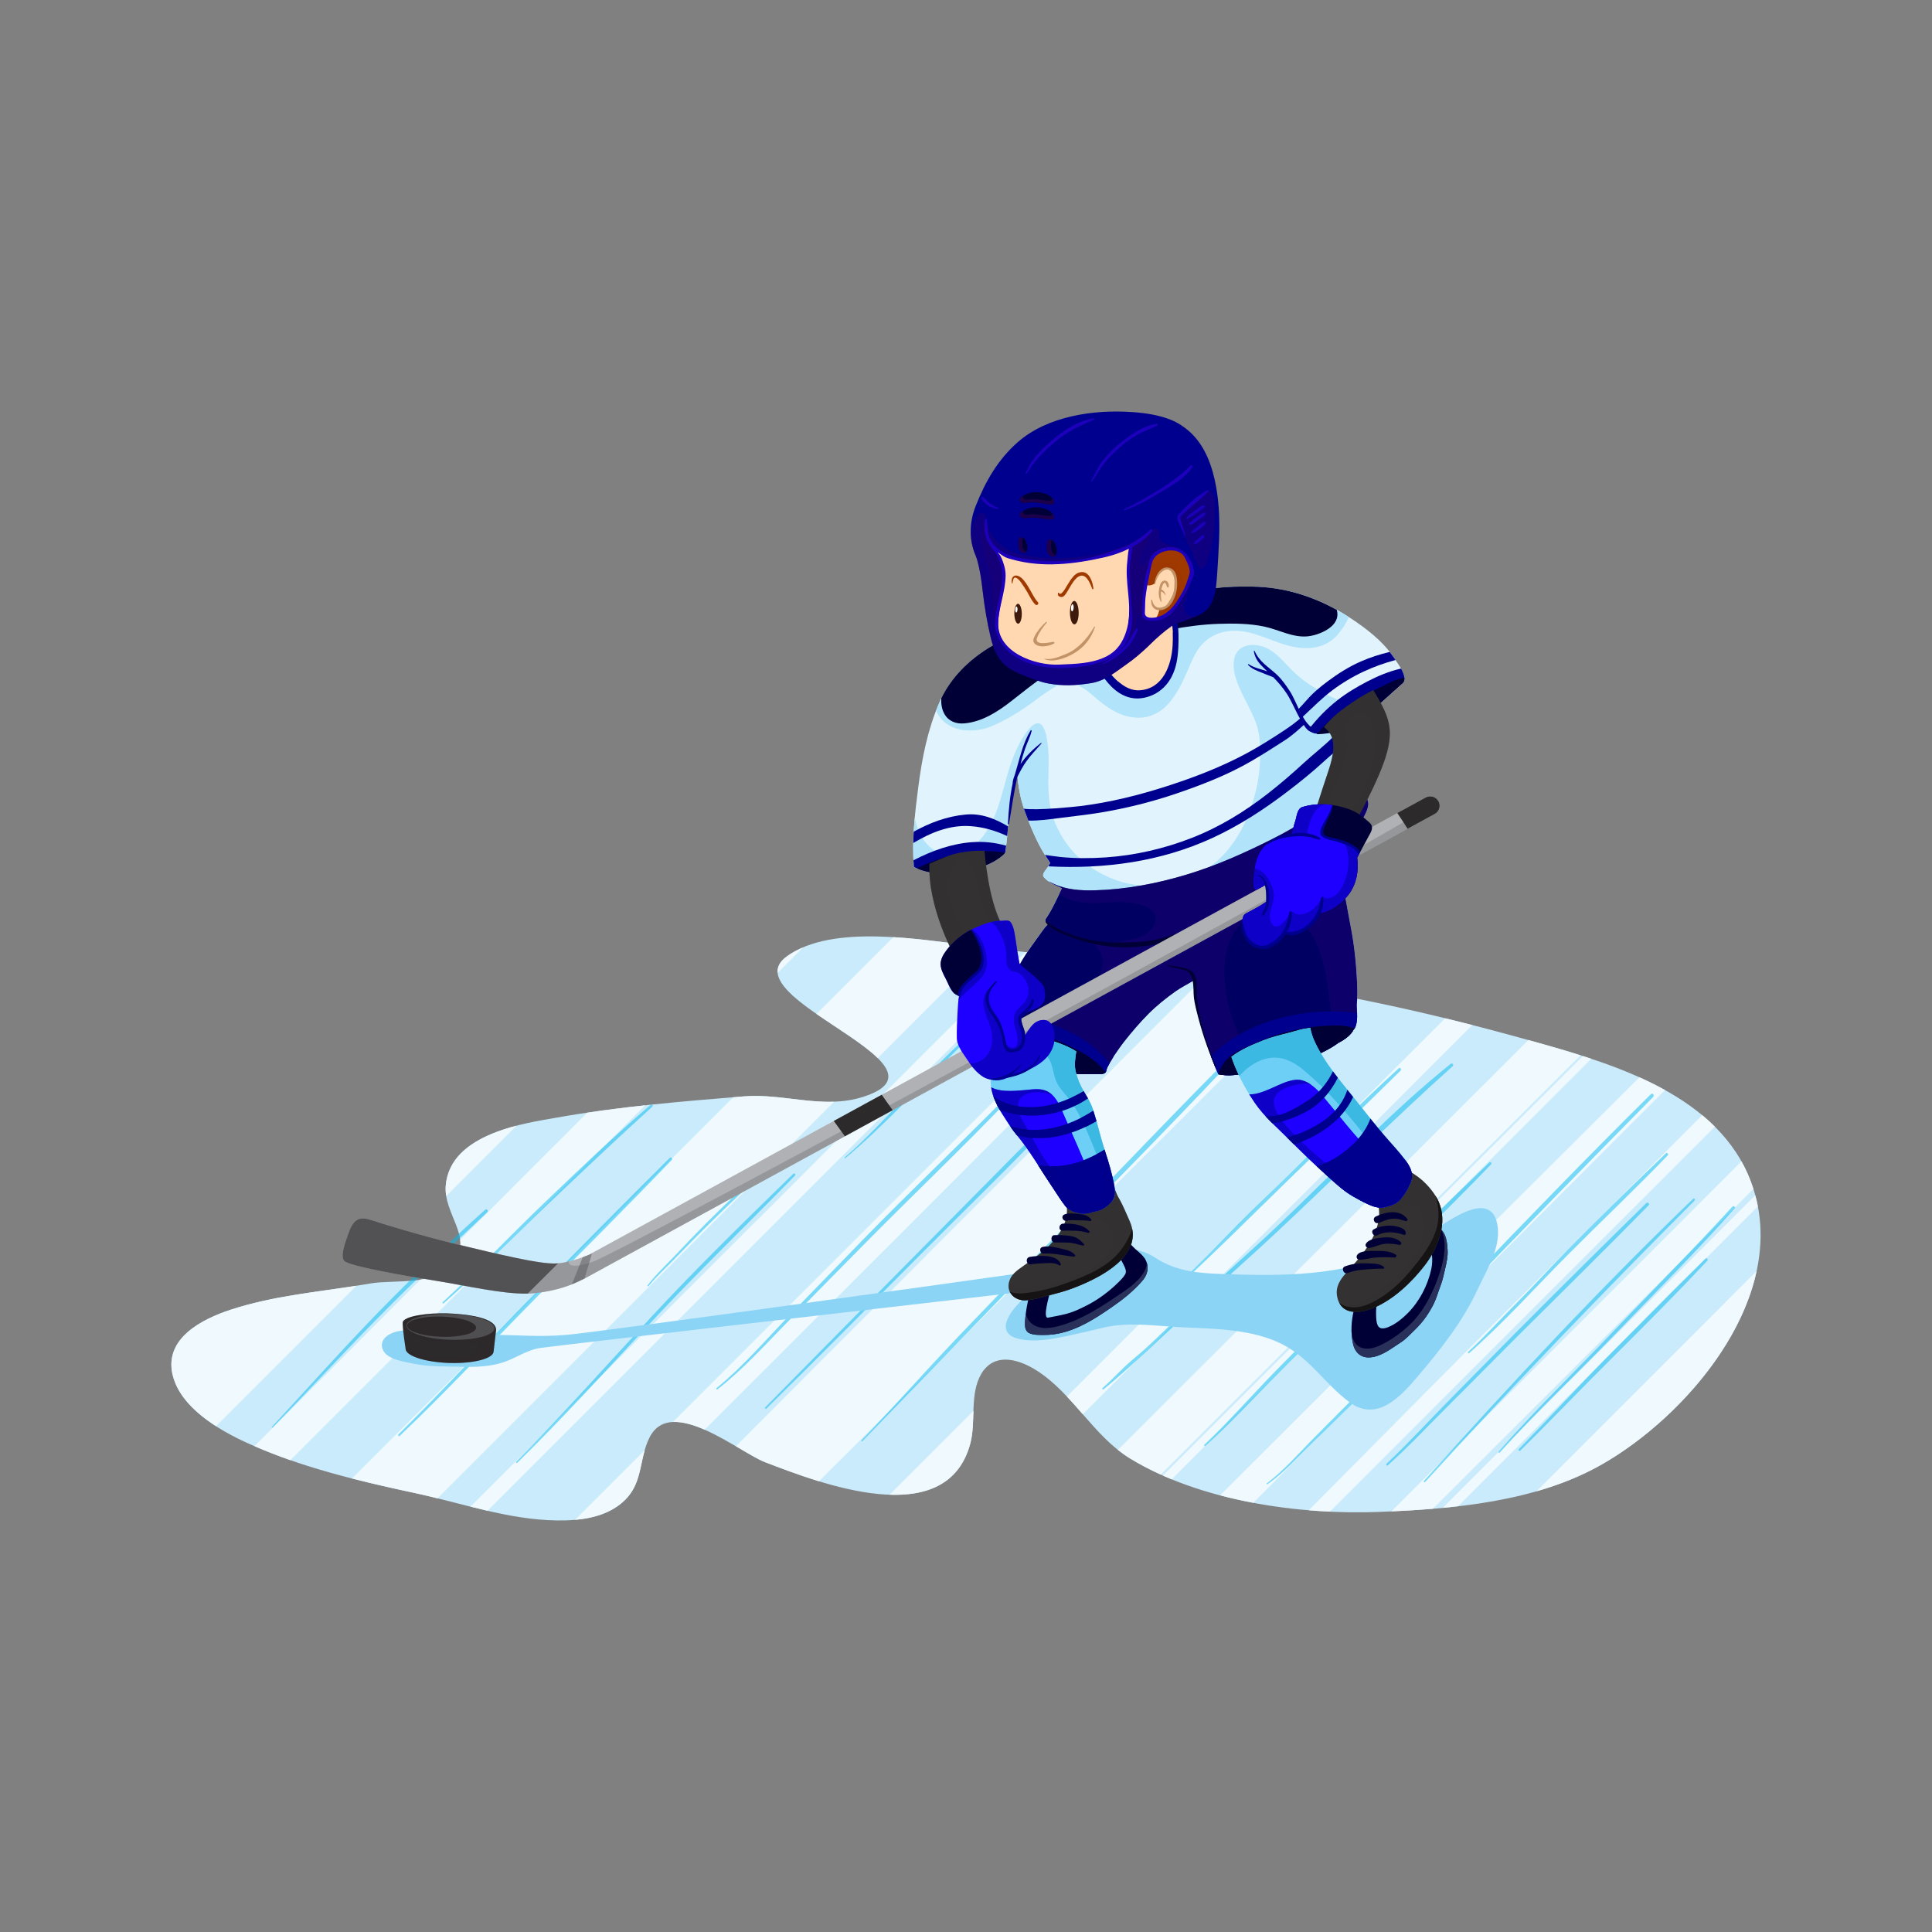 <?xml version="1.0" encoding="UTF-8"?>
<svg xmlns="http://www.w3.org/2000/svg" viewBox="0 0 500 500">
  <rect x="0" y="0" width="500" height="500" fill="#808080" stroke="none"/>
  <defs>
    <style>
      .cls-1, .cls-2 {
        fill: #ffd7b0;
      }

      .cls-3 {
        fill: #00baf0;
      }

      .cls-4 {
        fill: #110d0e;
      }

      .cls-4, .cls-5, .cls-6, .cls-7, .cls-8, .cls-9, .cls-10, .cls-11 {
        opacity: .5;
      }

      .cls-12 {
        fill: #fff;
      }

      .cls-13 {
        fill: #b1e3fa;
      }

      .cls-13, .cls-7, .cls-14, .cls-15, .cls-2, .cls-9, .cls-16, .cls-17, .cls-18, .cls-10 {
        mix-blend-mode: multiply;
      }

      .cls-19 {
        fill: #000063;
      }

      .cls-20 {
        fill: #1d004c;
      }

      .cls-21, .cls-15, .cls-11 {
        fill: #00008e;
      }

      .cls-6 {
        fill: #363636;
      }

      .cls-22 {
        isolation: isolate;
      }

      .cls-23 {
        fill: #caebfb;
      }

      .cls-7, .cls-24 {
        fill: #9f3900;
      }

      .cls-25 {
        fill: #3d1a0b;
      }

      .cls-14, .cls-16 {
        opacity: .3;
      }

      .cls-14, .cls-26 {
        fill: #333132;
      }

      .cls-27 {
        fill: #afb1b4;
      }

      .cls-28 {
        fill: #1d00ff;
      }

      .cls-29 {
        fill: #000036;
      }

      .cls-30 {
        fill: #161314;
      }

      .cls-31, .cls-16 {
        fill: #2d2a2b;
      }

      .cls-8, .cls-18 {
        fill: #58595b;
      }

      .cls-32 {
        fill: #eff9fe;
      }

      .cls-15 {
        opacity: .7;
      }

      .cls-2, .cls-18 {
        opacity: .8;
      }

      .cls-33 {
        fill: #3bb9e3;
      }

      .cls-9 {
        fill: #7c7f82;
      }

      .cls-34 {
        fill: #97999c;
      }

      .cls-17 {
        fill: #8bd4f6;
      }

      .cls-35 {
        fill: #c39368;
      }

      .cls-36 {
        fill: #6dcff6;
      }

      .cls-10 {
        fill: #1d0075;
      }

      .cls-37 {
        fill: #1d00bc;
      }

      .cls-38 {
        fill: #e1f4fd;
      }

      .cls-39 {
        fill: #1d1d1b;
      }

      .cls-40 {
        fill: #293059;
      }
    </style>
  </defs>
  <g class="cls-22">
    <g id="Layer_1" data-name="Layer 1">
      <g>
        <path class="cls-23" d="m254.75,354.43c3.51-4.34,9.4-2.43,13.7.36,9.36,6.06,14.56,16.89,24.04,22.68,18.06,11.02,43.76,14.63,64.48,13.81,19.21-.76,40.57-2.59,57.58-12.29,21.88-12.47,46.57-41.28,40.01-68.52-5.86-24.35-31.73-33.52-53.16-39.65-26.41-7.56-53.11-13.87-80.4-17.24-23.08-2.85-46.14-6.14-69.23-8.8-13.32-1.53-36.35-5.83-48.15,2.74-14.9,10.84,45.7,28.08,19.74,36.35-10.4,3.31-20.34-.98-30.84-.13-16.07,1.3-32.44,2.65-48.4,5.49-7.81,1.39-27.6,3.98-28.76,17.57-.63,7.39,7.05,13.21,2.17,20.02-4.34,6.05-15.78,4.31-21.61,5.33-12.08,2.11-24.28,2.91-36.13,6.77-7.53,2.45-17.3,7.44-15.14,16.81,1.96,8.49,11.93,14.33,19.22,17.66,13.89,6.34,28.83,9.85,43.7,13.05,12.12,2.61,24.02,6.87,36.56,7.05,5.83.08,12.29-.68,16.88-4.62,5.62-4.82,4.16-11.04,7.1-16.87,5.57-10.99,23.16,3.84,29.88,6.41,13.91,5.33,46.77,18.21,53.07-4.67,1.59-5.77-.21-12.95,2.92-18.24.23-.39.48-.75.74-1.07Z"/>
        <g>
          <path class="cls-32" d="m207.85,245.17c-1.52.65-2.94,1.42-4.22,2.35-1.83,1.33-2.52,2.75-2.37,4.25l6.59-6.59Z"/>
          <path class="cls-32" d="m192.53,283.74c-.92.07-1.84.15-2.76.23l-37.97,37.97c-20.23,20.23-40.46,40.46-60.7,60.7,5.47,1.4,10.98,2.63,16.49,3.81,1.88.41,3.76.85,5.64,1.32l50.55-50.55c17.36-17.36,34.73-34.72,52.09-52.09-7.75.28-15.38-2.02-23.34-1.38Z"/>
          <path class="cls-32" d="m231.18,242.54l-19.87,19.87c5.62,3.9,12.21,7.83,15.84,11.42,4.11-4.11,8.22-8.22,12.33-12.33,5.42-5.42,10.83-10.83,16.25-16.25-1.32-.16-2.63-.32-3.95-.47-5.65-.65-13.05-1.8-20.6-2.25Z"/>
          <path class="cls-32" d="m218.91,292.8c-25.3,25.29-50.59,50.59-75.89,75.88-7.09,7.08-14.18,14.15-21.27,21.23,1.47.37,2.94.73,4.42,1.07,26.91-26.91,53.82-53.82,80.72-80.72l63.24-63.24c-1.59-.2-3.19-.39-4.78-.59-15.49,15.45-30.97,30.91-46.44,46.37Z"/>
          <path class="cls-32" d="m174.15,368.01c2.47-.12,5.32.72,8.21,1.99,17.8-17.76,35.59-35.53,53.37-53.32,21.85-21.86,43.68-43.75,65.51-65.62-2.99-.39-5.98-.78-8.96-1.17l-118.12,118.12Z"/>
          <path class="cls-32" d="m148.82,393.34c4.41-.39,8.82-1.56,12.2-4.47,4.57-3.92,4.45-8.76,5.84-13.57l-18.04,18.04Z"/>
          <path class="cls-32" d="m312.11,252.46c-5.54,5.53-11.09,11.06-16.62,16.6-25.28,25.28-50.52,50.59-75.77,75.89-9.76,9.78-19.51,19.55-29.27,29.33,3.03,1.77,5.71,3.42,7.56,4.13,3.63,1.39,8.54,3.29,13.94,4.94,16.43-16.42,32.85-32.85,49.28-49.26,25.36-25.33,50.73-50.65,76.11-75.96.62-.62,1.25-1.24,1.87-1.86-6.04-1.03-12.1-1.93-18.19-2.68-2.97-.37-5.93-.75-8.9-1.12Z"/>
          <path class="cls-32" d="m276.12,361.42c1.4,1.49,2.75,3.03,4.1,4.58,9.13-9.1,18.26-18.2,27.39-27.3,24.5-24.45,48.96-48.92,73.41-73.42-2.33-.6-4.67-1.18-7.01-1.75l-97.88,97.88Z"/>
          <path class="cls-32" d="m230.22,386.84c9.6.33,17.99-2.67,20.86-13.1.74-2.68.75-5.66.86-8.62l-21.72,21.72Z"/>
          <path class="cls-32" d="m300.41,381.63c8.35-8.35,16.71-16.71,25.06-25.06,25.32-25.31,50.65-50.61,76-75.89,2.53-2.52,5.07-5.05,7.6-7.57-2.59-.82-5.16-1.58-7.66-2.3-1.95-.56-3.91-1.11-5.87-1.65-2.71,2.71-5.42,5.43-8.14,8.14-25.29,25.28-50.61,50.54-75.93,75.8-7.39,7.37-14.78,14.75-22.17,22.12,1.01.8,2.06,1.56,3.18,2.24,2.5,1.53,5.15,2.91,7.92,4.16Z"/>
          <path class="cls-32" d="m361.16,321.67c-20.08,20.06-40.15,40.13-60.22,60.2.76.34,1.53.67,2.3.99,8.89-8.93,17.78-17.87,26.68-26.79,25.25-25.34,50.53-50.66,75.81-75.97,2.03-2.03,4.06-4.06,6.09-6.09-.72-.24-1.45-.47-2.17-.71-16.17,16.11-32.33,32.23-48.49,48.37Z"/>
          <path class="cls-32" d="m372.2,340.86c19.55-19.6,39.13-39.17,58.71-58.75-2.15-1.19-4.36-2.29-6.63-3.31-16.32,16.26-32.63,32.51-48.95,48.77-19.87,19.8-39.72,39.6-59.57,59.42,2.83.75,5.71,1.38,8.6,1.93,15.92-16.05,31.87-32.06,47.83-48.06Z"/>
          <path class="cls-32" d="m415.39,320l28.42-28.42c-1.04-1.04-2.13-2.03-3.27-2.97l-13.83,13.83c-23.81,23.81-47.62,47.61-71.29,71.56-5.56,5.63-11.14,11.24-16.72,16.85,1.84.15,3.67.27,5.48.36,23.74-23.74,47.48-47.48,71.22-71.22Z"/>
          <path class="cls-32" d="m385.98,375.35c22.6-22.55,45.21-45.09,67.8-67.65-.81-2.55-1.85-4.94-3.09-7.15l-90.6,90.6c3.54-.16,7.13-.38,10.75-.68,5.05-5.04,10.09-10.08,15.14-15.11Z"/>
          <path class="cls-32" d="m418.55,348.62c12.13-12.13,24.26-24.26,36.39-36.39-.11-.59-.24-1.17-.38-1.76-.09-.38-.19-.75-.3-1.12l-41.69,41.69c-13.07,13.07-26.14,26.14-39.2,39.2,1.32-.13,2.65-.27,3.97-.42l41.2-41.2Z"/>
          <path class="cls-32" d="m446.5,337.07c-16.3,16.3-32.59,32.59-48.89,48.89,5.94-1.7,11.65-3.95,16.94-6.97,16.94-9.66,35.56-29.11,40.06-50.04-2.71,2.71-5.41,5.41-8.12,8.12Z"/>
          <path class="cls-32" d="m133.69,291.32c-8.32,2.17-17.54,6.33-18.32,15.48-.08.93-.03,1.84.12,2.72l18.2-18.2Z"/>
          <path class="cls-32" d="m55.9,369.1l36.35-36.35c-10.87,1.7-21.8,2.7-32.45,6.17-7.53,2.45-17.3,7.44-15.14,16.81,1.29,5.59,6.05,10.03,11.24,13.36Z"/>
          <path class="cls-32" d="m119.1,320.85c.24,1.94-.08,3.91-1.56,5.96-1.91,2.66-5.18,3.81-8.75,4.36-1.59,1.6-3.19,3.19-4.78,4.79-12.73,12.76-25.45,25.53-38.16,38.3,3.06,1.33,6.16,2.53,9.29,3.63l91.84-91.84c-5.02.54-10.03,1.17-15.01,1.91-10.96,10.96-21.92,21.93-32.87,32.9Z"/>
        </g>
        <g class="cls-5">
          <path class="cls-3" d="m375.45,275.31c-15.79,12.68-29.7,27.61-44.38,41.53-7.5,7.11-15.3,13.9-22.84,20.98-3.79,3.55-7.49,7.19-11.28,10.73-1.99,1.86-4.17,3.49-6.13,5.39-1.82,1.76-3.58,3.62-5.48,5.29-.21.18.05.52.27.34,7.74-6.44,14.99-13.52,22.41-20.32,7.63-6.99,15.42-13.81,22.96-20.89,15.03-14.11,29.61-28.65,44.96-42.42.38-.34-.09-.94-.49-.62Z"/>
          <path class="cls-3" d="m385.44,300.84c-12.63,12.13-25.08,24.45-37.74,36.57-5.97,5.71-11.82,11.51-17.6,17.42-6.17,6.32-11.99,12.98-18.4,19.05-.19.18.05.49.25.32,5.91-5.27,11.29-11.06,16.82-16.72,6.39-6.55,12.96-12.93,19.58-19.24,12.72-12.11,25.4-24.26,37.56-36.93.27-.28-.2-.74-.48-.47Z"/>
          <path class="cls-3" d="m427.26,283.16c-16.59,16.4-32.81,33.17-48.95,50.01-8.48,8.84-16.93,17.7-25.65,26.31-4.21,4.16-8.34,8.38-12.52,12.57-3.99,4-7.75,8.44-12.28,11.83-.15.11.03.33.18.23,4.38-3.08,7.92-7.12,11.76-10.82,4.25-4.1,8.41-8.3,12.63-12.44,8.3-8.13,16.42-16.42,24.48-24.78,16.87-17.5,33.84-34.89,50.93-52.18.41-.42-.15-1.15-.57-.73Z"/>
          <path class="cls-3" d="m322.73,269.16c-16.93,16.73-33.23,34.13-49.9,51.12-8.46,8.62-16.86,17.28-25.2,26.02-8.33,8.74-16.29,17.8-24.68,26.47-.14.15.11.34.25.19,16.82-17.28,33.43-34.77,50.41-51.91,16.76-16.92,33.37-33.98,49.66-51.35.3-.32-.24-.86-.55-.54Z"/>
          <path class="cls-3" d="m273.19,288.16c-25.07,25.36-50.2,50.64-75.18,76.08-.18.18.14.49.32.31,12.76-12.55,25.36-25.25,37.97-37.95,12.52-12.61,25.31-24.91,37.52-37.82.35-.37-.28-.98-.63-.62Z"/>
          <path class="cls-3" d="m260.59,283.76c-12.43,12.56-25.24,24.73-37.57,37.39-6.22,6.39-12.43,12.79-18.64,19.19-6.16,6.36-12.04,13.29-18.93,18.89-.21.17.04.49.25.32,6.75-5.27,12.58-11.82,18.58-17.9,6.26-6.34,12.5-12.69,18.76-19.03,12.64-12.83,25.73-25.23,38.17-38.24.35-.37-.28-.98-.63-.62Z"/>
          <path class="cls-3" d="m205.3,303.77c-12.26,11.97-24.59,23.93-36.24,36.5-11.79,12.72-23.33,25.67-35.48,38.04-.16.16.12.43.28.27,11.91-11.69,23.13-24.04,34.5-36.25,12.13-13.03,24.98-25.37,37.41-38.11.26-.27-.2-.73-.47-.46Z"/>
          <path class="cls-3" d="m173.35,299.64c-11.91,11.82-23.69,23.78-35.47,35.72-11.68,11.85-22.93,24.15-34.75,35.85-.22.22.07.61.31.39,12.06-11.41,23.36-23.68,35.04-35.48,11.84-11.95,23.76-23.82,35.4-35.97.29-.3-.23-.81-.52-.51Z"/>
          <path class="cls-3" d="m125.57,313.07c-9.66,8.62-18.94,17.57-27.97,26.85-9.32,9.58-18.15,19.56-27.24,29.36-.12.13.1.28.21.16,8.88-9.08,17.47-18.41,26.36-27.47,9.49-9.67,19.26-18.97,29.16-28.22.4-.37-.11-1.05-.53-.67Z"/>
          <path class="cls-3" d="m168.4,285.91c-9.39,8.01-18.29,16.56-27.21,25.08-8.97,8.56-17.46,17.61-26.6,25.99-.19.17.05.48.24.31,9.28-8.19,17.94-17.07,26.92-25.59,8.96-8.49,17.9-17.01,27.06-25.28.31-.28-.08-.78-.4-.51Z"/>
          <path class="cls-3" d="m200.93,299.4c-6.17,5.59-12.26,11.26-18.15,17.15-2.63,2.63-5.2,5.32-7.75,8.03-2.49,2.65-5.22,5.17-7.44,8.06-.13.17.13.37.27.2,2.08-2.59,4.62-4.84,6.92-7.23,3.01-3.13,6.07-6.22,9.16-9.27,5.67-5.61,11.55-11,17.36-16.46.28-.26-.08-.73-.37-.47Z"/>
          <path class="cls-3" d="m249.53,268.91c-5.1,4.85-10.09,9.81-15.01,14.84-5.2,5.33-10.25,10.93-15.91,15.78-.13.11.03.31.16.21,11.06-9.32,20.8-20.25,31.17-30.3.3-.29-.1-.82-.41-.52Z"/>
          <path class="cls-3" d="m361.98,276.49c-9.67,8.85-18.94,18.07-28.22,27.32-4.36,4.35-8.9,8.51-13.22,12.9-5.05,5.14-10,10.37-15.27,15.29-.18.17.05.47.24.3,9.57-8.77,18.77-18.04,28.08-27.09,9.62-9.37,19.3-18.69,28.87-28.12.35-.34-.11-.95-.48-.61Z"/>
          <path class="cls-3" d="m431.13,298.48c-8.46,8.15-16.91,16.35-25.15,24.72-4.53,4.6-8.87,9.38-13.43,13.95-4.2,4.2-8.23,8.69-12.6,12.71-.2.18.05.51.26.33,9.05-7.96,17.18-17.06,25.68-25.59,8.54-8.58,17.34-16.89,25.74-25.62.28-.29-.21-.78-.51-.5Z"/>
          <path class="cls-3" d="m426.11,311.32c-11.43,11.17-22.75,22.44-34.03,33.77-5.63,5.66-11.19,11.38-16.81,17.05-5.48,5.53-10.76,11.35-16.44,16.67-.25.23.07.66.33.42,5.79-5.19,11.12-10.95,16.64-16.42,5.67-5.61,11.24-11.32,16.89-16.94,11.35-11.3,22.8-22.52,34-33.97.33-.34-.25-.91-.59-.58Z"/>
          <path class="cls-3" d="m438.19,310.24c-24.25,23.3-47.28,48-69.69,73.05-.17.19.15.43.32.24,22.64-24.81,46.03-49.03,69.74-72.82.27-.27-.09-.74-.37-.47Z"/>
          <path class="cls-3" d="m448.33,312.3c-9.97,10.9-20.43,21.37-30.62,32.07-9.97,10.47-20.33,20.42-29.86,31.31-.16.19.14.41.3.23,9.66-10.78,20.22-20.61,30.25-31.02,10.24-10.62,20.75-21.1,30.53-32.14.33-.37-.28-.81-.6-.46Z"/>
          <path class="cls-3" d="m441.38,325.72c-8.22,8.04-16.28,16.24-24.37,24.4-8.12,8.19-15.91,16.67-23.96,24.92-.22.23.17.62.4.39,8.15-8.07,16.09-16.37,24.23-24.46,8.18-8.14,16.34-16.31,24.21-24.75.28-.3-.22-.78-.51-.5Z"/>
        </g>
        <path class="cls-17" d="m384.12,312.73c-3.69-.65-9.3,3.26-12.13,5.07-2.85,1.82-5.67,3.78-8.77,5.31-13.51,6.64-28.54,7.2-43.82,6.7-8.03-.27-14.3-.23-20.8-4.54-2.02-1.34-4.74-1.93-7.19-2.46-4.89-1.05-8.58.9-12.12,3.48-.46.33-.9.67-1.35,1.01-5.16.71-10.3,1.66-15.46,2.42-7.62,1.11-108.25,15.14-115.91,15.75-7.52.6-11.63,0-19.18.02-5.52.02-19.9-1.03-21.33-1.12-1.65-.1-3.15,0-4.63.65-2.2.95-3.25,2.67-2.19,4.6,1.25,2.26,5.48,2.83,8,3.34,4.1.82,8.28.64,12.45.76,3.58.1,7.1-.06,10.48-1.13,3.27-1.04,6.19-3.25,9.67-3.74,6.46-.91,126.02-14.6,128.32-14.97-.79.43-1.55.91-2.29,1.46-3.52,2.63-9.43,9.62-2.02,11.2,5.35,1.14,11.82-.72,16.97-1.83,2.29-.49,4.62-1.2,6.95-1.55,6.1-.91,12.25.08,18.37.35,8.11.35,16.82.49,24.21,3.67,8.31,3.56,12.13,10.73,18.91,15.72,7.29,5.37,13.57-1.9,17.7-6.75,5.9-6.93,11.68-14.29,15.35-22.25,2.53-5.48,6.67-11.72,5-17.85-.57-2.07-1.72-3.04-3.17-3.29Z"/>
        <g>
          <g>
            <g>
              <path class="cls-38" d="m360.32,169.63c-2.62-3.84-6.88-7.06-10.7-9.59-7.59-5.02-16.16-8.06-25.31-8.21-4.33-.07-8.93.02-13.17.98-2.25.51-4.33,1.02-6.63,1.3-.52.06-1.03.11-1.53.16-4.38-.49-8.41,1.25-12.62,2.06-2.27.44-4.58.67-6.86,1.07-1.96.34-3.78,1.1-5.7,1.6-1.8.47-3.5,1.27-5.19,2.03-12.1,2.77-24.52,9.16-29.6,21-2.97,6.91-4.4,14.24-5.36,21.67-.89,6.83-1.68,13.72-1.14,20.62,0,.07,2.59,1.57,6.88,1.73,3.27.12,6.4-.55,9.59-1.41,5.04-1.37,7.17-3.88,7.19-4.05.77-5.45.89-10.96,1.89-16.39.27-1.46.68-2.88,1.19-4.28.21,3.39.79,6.73,1.95,9.94,1.41,3.9,3.02,7.85,5.21,11.39.43.69.88,1.39,1.35,2.09-.19.38-.37.74-.57,1.07-.31.53-1.67,1.79-1.09,2.53,1.04,1.32,2.94,2.11,4.42,2.8.11.05.22.1.32.15-1.3,2.68-2.53,5.51-4.2,7.94-.17.25-.16.54,0,.79.15.22.34.4.56.56-.95.99-1.77,2.2-2.42,3.13-1.82,2.54-3.82,5.19-5.23,7.99-1.46,2.9-3.26,5.58-4.64,8.53-1.28,2.75-2.64,5.49-4.02,8.19-.05.1-.08.2-.09.29-.16.06-.27.25-.2.44,1.2,3.47,6.68,5.4,9.77,6.76,4.17,1.84,8.76,3.27,13.35,3.42,2.21.07,4.4.06,6.62.03.73,0,1.84.08,1.98-.91.13-.95,1.3-2.53,1.76-3.38.07-.13.14-.26.2-.39.89-1.26,1.75-2.56,2.69-3.75,1.96-2.48,4.01-4.89,6.25-7.14,2.09-2.1,4.59-4.11,7.01-5.82,1.41-1,3.09-1.82,4.63-2.77.21,1.92.54,3.82.9,5.68,1.18,6.04,2.9,12.99,5.58,18.57.99.22,2.62.36,3.98.2,2.22-.25,4.45-.64,6.64-1.09,4.16-.87,8.3-2,12.36-3.26,2.81-.87,5.64-2.22,8.06-3.99,1.7-.87,3.32-2.07,3.99-3.53.08-.05.16-.11.21-.19.59-.92.71-2.86.63-3.92-.05-.71-.06-1.42-.09-2.11.18-2.03.17-4.09.08-5.92-.25-4.91-.71-9.6-1.66-14.43-1.09-5.58-1.91-11.45-3.55-16.99,2.38-3.21,4.49-6.61,6.3-10.18.65-1.27,2.09-3.5,1.76-5.04-.42-1.95-1.42-3.82-2.18-5.67-1.67-4.09-3.73-8.15-6.08-11.89-.07-.12-.15-.24-.23-.36,2.42-1.16,4.76-2.46,7.01-4.01,3.79-2.61,6.94-5.84,10.41-8.82,1.8-1.54-1.79-5.91-2.67-7.2Z"/>
              <path class="cls-13" d="m256.76,187.88c3.59-1.5,7.08-3.67,10.23-5.95,1.48-1.07,2.92-2.2,4.46-3.18,1.12-.71,2.49-1.64,3.84-1.85,2.89-.45,5.3,1.14,7.39,2.96,2.92,2.54,5.99,5.02,9.94,5.71,3.97.69,7.4-.66,9.98-3.71,2.04-2.41,3.44-5.24,4.68-8.12.97-2.26,1.88-4.66,3.46-6.58,1.64-1.99,3.89-3.24,6.42-3.71,7.25-1.35,13.26,4.06,20.34,4.29,3.35.11,6.44-.9,8.68-3.49,1.14-1.32,2.18-2.88,2.88-4.56-7.45-4.8-15.82-7.7-24.74-7.85-4.33-.07-8.93.02-13.17.98-2.25.51-4.33,1.02-6.63,1.3-.52.06-1.03.11-1.53.16-4.38-.49-8.41,1.25-12.62,2.06-2.27.44-4.58.67-6.86,1.07-1.96.34-3.78,1.1-5.7,1.6-1.8.47-3.5,1.27-5.19,2.03-12.1,2.77-24.52,9.16-29.6,21-.26.6-.5,1.21-.74,1.82,2.29,5.63,9.32,6.19,14.48,4.04Z"/>
              <path class="cls-13" d="m351.9,181.56c-2.4.18-4.97-.07-7.17-1.12-3.41-1.63-6.98-3.78-9.74-6.38-2.51-2.36-4.71-5.56-8.11-6.71-3.05-1.04-6.85-.38-7.5,3.3-.54,3.03.78,6.13,2.05,8.81,1.2,2.54,2.66,5,3.62,7.66.96,2.64,1.13,5.64,1.09,8.43-.04,3.16-.43,6.33-1.19,9.41-1.49,6.04-4.22,12.01-8.57,16.53-7.3,7.6-19.01,9.78-28.71,5.83-4.61-1.88-8.73-4.94-11.64-9.01-1.54-2.16-2.78-4.54-3.6-7.08-1.21-3.77-1.17-7.68-1.09-11.6.04-2.21.1-4.44-.16-6.64-.19-1.59-.39-3.54-1.27-4.93-1.32-2.1-3.23.02-4.19,1.34-2.84,3.91-4.3,8.39-5.54,13-1.57,5.79-3.21,12.36-8.05,16.36-2.4,1.98-5.48,3.08-8.57,2.07-1.88-.61-3.47-1.89-4.56-3.54-1.12-1.71-1.83-3.64-2.27-5.66-.39,4.21-.56,8.44-.22,12.67,0,.07,2.59,1.57,6.88,1.73,3.27.12,6.4-.55,9.59-1.41,5.04-1.37,7.17-3.88,7.19-4.05.77-5.45.89-10.96,1.89-16.39.27-1.46.68-2.88,1.19-4.28.21,3.39.79,6.73,1.95,9.94,1.41,3.9,3.02,7.85,5.21,11.39.43.69.88,1.39,1.35,2.09-.19.38-.37.74-.57,1.07-.31.53-1.67,1.79-1.09,2.53,1.04,1.32,2.94,2.11,4.42,2.8.11.05.22.1.32.15-1.3,2.68-2.53,5.51-4.2,7.94-.17.25-.16.54,0,.79.15.22.34.4.56.56-.95.99-1.77,2.2-2.42,3.13-1.82,2.54-3.82,5.19-5.23,7.99-1.46,2.9-3.26,5.58-4.64,8.53-1.28,2.75-2.64,5.49-4.02,8.19-.05.1-.08.2-.09.29-.16.06-.27.25-.2.44,1.2,3.47,6.68,5.4,9.77,6.76,4.17,1.84,8.76,3.27,13.35,3.42,2.21.07,4.4.06,6.62.03.73,0,1.84.08,1.98-.91.13-.95,1.3-2.53,1.76-3.38.07-.13.14-.26.2-.39.89-1.26,1.75-2.56,2.69-3.75,1.96-2.48,4.01-4.89,6.25-7.14,2.09-2.1,4.59-4.11,7.01-5.82,1.41-1,3.09-1.82,4.63-2.77.21,1.92.54,3.82.9,5.68,1.18,6.04,2.9,12.99,5.58,18.57.99.22,2.62.36,3.98.2,2.22-.25,4.45-.64,6.64-1.09,4.16-.87,8.3-2,12.36-3.26,2.81-.87,5.64-2.22,8.06-3.99,1.7-.87,3.32-2.07,3.99-3.53.08-.05.16-.11.21-.19.59-.92.71-2.86.63-3.92-.05-.71-.06-1.42-.09-2.11.18-2.03.17-4.09.08-5.92-.25-4.91-.71-9.6-1.66-14.43-1.09-5.58-1.91-11.45-3.55-16.99,2.38-3.21,4.49-6.61,6.3-10.18.65-1.27,2.09-3.5,1.76-5.04-.42-1.95-1.42-3.82-2.18-5.67-1.67-4.09-3.73-8.15-6.08-11.89-.07-.12-.15-.24-.23-.36,2.42-1.16,4.76-2.46,7.01-4.01,3.79-2.61,6.94-5.84,10.41-8.82.34-.29.49-.69.5-1.15-2.8,3.44-7.18,5.55-11.58,5.88Z"/>
              <path class="cls-21" d="m343.57,176.35c-4.69,3.51-5.28,4.9-7.56,7.19.43.64.75,1.36,1.02,2.09,0,0,.53-.53.53-.52,2.36-2.19,4.64-4.51,7.23-6.45,2.51-1.88,5.25-3.52,8.09-4.85,2.68-1.25,5.46-2.24,8.29-3-.35-.5-.66-.91-.85-1.18-.21-.31-.43-.61-.66-.91-2.56.61-5.07,1.41-7.48,2.47-3.07,1.34-5.92,3.15-8.61,5.16Z"/>
              <path class="cls-21" d="m251.08,213.8c3.36.22,6.57,1.16,9.58,2.57.08-.83.16-1.67.24-2.5-3.37-1.98-6.89-3.46-11.05-3.06-4.83.46-9.21,2.12-13.38,4.43-.06.97-.09,1.95-.11,2.92,4.48-2.66,9.39-4.71,14.72-4.36Z"/>
              <path class="cls-21" d="m251.67,217.94c-5.4.39-10.49,2.22-15.26,4.7.03.56.06,1.12.1,1.67,0,.07,2.59,1.57,6.88,1.73,3.27.12,6.4-.55,9.59-1.41,5.04-1.37,7.17-3.88,7.19-4.05.08-.57.15-1.15.22-1.72-2.81-.79-5.74-1.13-8.72-.91Z"/>
              <path class="cls-21" d="m266.15,212.38c2.87.04,5.74-.37,8.57-.74,3.35-.44,6.72-.78,10.06-1.34,6.72-1.12,13.34-2.77,19.79-4.97,6.57-2.24,13.19-4.82,19.2-8.31,2.97-1.73,5.89-3.57,8.77-5.45,1.89-1.23,3.55-2.74,5.2-4.26-.21-.63-.41-1.28-.65-1.92-1.53,1.44-3.27,2.67-5.03,3.83-2.95,1.94-5.93,3.83-9.03,5.52-6.65,3.63-13.75,6.37-20.95,8.69-7.35,2.37-14.89,4.25-22.57,5.19-1.14.14-10.93,1.18-14.52.68.06.18.12.37.19.55.3.84.62,1.69.95,2.53Z"/>
              <path class="cls-21" d="m271.3,224.21c14.55.74,29.02-1.17,42.41-7.32,6.86-3.16,13.14-7.22,19.15-11.78,3.33-2.53,6.6-5.15,9.68-7.98,1.54-1.41,3.33-2.83,4.85-4.43-.51-.9-1.04-1.8-1.59-2.67-.02-.03-.04-.07-.06-.1-.21.23-.41.46-.63.68-2.41,2.44-5.17,4.52-7.69,6.84-3,2.76-6.09,5.43-9.3,7.93-6.02,4.69-12.56,8.69-19.69,11.47-7.09,2.77-14.6,4.51-22.2,5.04-3.94.27-7.92.29-11.85-.11-1.31-.13-2.62-.37-3.93-.52.42.68.87,1.38,1.33,2.07-.15.31-.31.6-.46.88Z"/>
              <path class="cls-21" d="m362.59,173.03c-3.06.67-5.98,1.91-8.76,3.35-2.72,1.41-5.36,2.99-7.77,4.89-2.74,2.17-5.16,4.66-7.28,7.39.15.26.32.51.53.69.83.76,2.04.5,3.04.34.84-.14,1.67-.21,2.53-.3.66-.07,1.28-.18,1.88-.33,2-1.01,3.94-2.13,5.81-3.42,3.79-2.61,6.94-5.84,10.41-8.82.92-.79.43-2.32-.39-3.8Z"/>
              <path class="cls-29" d="m243.6,180.75c-.07,1.41.13,2.82.83,4.05,1.08,1.9,3.03,2.59,5.14,2.41,4.61-.39,8.76-3.09,12.29-5.87,5.7-4.49,11.32-9.03,18.09-11.82,3.69-1.52,7.51-2.65,11.35-3.73,3.97-1.11,7.94-2.19,11.99-2.94,3.97-.73,7.99-1.26,12.02-1.4,3.93-.13,8.08-.11,11.95.72,3.67.79,7.44,2.95,11.29,2.5,2.78-.32,7.6-2.26,7.58-5.67,0-.4-.07-.79-.17-1.17-6.65-3.69-13.95-5.88-21.67-6.01-4.33-.07-8.93.02-13.17.98-2.25.51-4.33,1.02-6.63,1.3-.52.06-1.03.11-1.53.16-4.38-.49-8.41,1.25-12.62,2.06-2.27.44-4.58.67-6.86,1.07-1.96.34-3.78,1.1-5.7,1.6-1.8.47-3.5,1.27-5.19,2.03-11.66,2.67-23.61,8.7-29.01,19.73Z"/>
              <path class="cls-29" d="m350.91,181.31c-3.82,2.42-7.25,5.32-10.17,8.71,1.98-.04,3.91-.34,5.79-.85,2.08-1.04,4.1-2.19,6.05-3.53,3.79-2.61,6.94-5.84,10.41-8.82.41-.36.54-.86.48-1.45-1.88.23-3.89,1.35-5.4,2.07-2.44,1.18-4.86,2.4-7.16,3.86Z"/>
              <path class="cls-29" d="m260.09,220.7c-3.32-.63-6.81-.43-10.15-.02-4.48.55-8.62,2.11-12.65,4.05,1.06.48,3.19,1.2,6.11,1.31,3.27.12,6.4-.55,9.59-1.41,4.51-1.22,6.68-3.36,7.11-3.92Z"/>
              <path class="cls-21" d="m281.65,167.62c2.21,5.83,6.81,14.39,14.29,12.99,3.18-.6,5.76-2.57,7.26-5.44,1.26-2.41,1.62-5.01,1.75-7.69.21-4.34-.02-9.54-2.59-13.26-4.14-.27-8,1.33-12,2.11-2.27.44-4.58.67-6.86,1.07-1.26.22-2.47.61-3.68,1,.12,3.13.7,6.24,1.83,9.23Z"/>
              <path class="cls-1" d="m283.6,166.93c.81,2.64,1.99,5.22,3.77,7.35,1.83,2.2,4.44,4.53,7.51,4.37,6.09-.33,8.34-6.57,8.6-11.76.2-4.11-.14-9.21-2.7-12.68-3.55.15-6.92,1.45-10.41,2.12-2.27.44-4.58.67-6.86,1.07-.41.07-.81.16-1.21.27,0,3.14.38,6.29,1.3,9.27Z"/>
              <path class="cls-2" d="m287.36,174.28c.6.72,1.28,1.45,2.04,2.11,1.77-.67,3.41-1.64,4.8-3.06,3.12-3.21,6.26-6.41,9.3-9.7-.13-3.32-.81-6.83-2.72-9.43-3.55.15-6.92,1.45-10.41,2.12-2.27.44-4.58.67-6.86,1.07-.41.07-.81.16-1.21.27,0,3.14.38,6.29,1.3,9.27.81,2.64,1.99,5.22,3.77,7.35Z"/>
              <path class="cls-21" d="m269.42,192.27c-1.87,1.43-3.86,3.33-5.32,5.48.37-1.38.77-2.75,1.21-4.05.52-1.51,1.34-3.02,1.68-4.57.03-.14-.19-.23-.26-.11-2.06,3.39-2.79,7.18-3.93,10.93-.04.14-.08.28-.12.43-.27.67-.48,1.35-.6,2.04-.01.07,0,.13.03.17-.77,3.48-1.08,7.11-1.26,10.62,0,.17.23.2.26.03.72-4.03,1.26-8.1,2.15-12.1.73-1.47,1.48-2.89,2.46-4.25,1.15-1.6,2.55-2.99,3.82-4.49.07-.08-.05-.19-.13-.13Z"/>
              <path class="cls-21" d="m340.71,188.98c-3.59-1.29-4.92-7.13-6.95-10.18-1-1.51-2.01-2.98-3.34-4.22-2.16-2.01-4.47-3.24-5.71-6.08-.05-.12-.25-.07-.22.06.34,1.91,1.26,3.03,2.63,4.36.29.28.57.55.85.82-1.61-.58-3.39-.89-4.8-1.84-.11-.07-.27.06-.17.17.7.78,1.61,1.22,2.57,1.62,1.29.53,2.62,1.08,3.93,1.56,1.25,1.27,2.4,2.57,3.46,4.18,1.48,2.25,2.37,4.77,3.78,7.06,1.03,1.67,1.64,3.17,3.8,3.14.35,0,.55-.5.17-.64Z"/>
            </g>
            <g>
              <path class="cls-19" d="m351.87,201.91c-.21-.51-.42-1.02-.64-1.52-.81,1.12-1.78,2.08-2.76,3.05-2.82,2.78-5.68,5.44-8.95,7.7-3.27,2.25-6.72,4.23-10.27,6.01-7.18,3.61-14.47,6.88-22.18,9.2-7.68,2.31-15.62,3.84-23.65,4.06-3.67.1-7.34-.11-10.72-1.67-.44-.21-.88-.42-1.31-.65.98.68,2.15,1.18,3.13,1.64.11.05.22.1.32.15-1.3,2.68-2.53,5.51-4.2,7.94-.17.25-.16.54,0,.79.15.22.34.4.56.56-.95.99-1.77,2.2-2.42,3.13-1.82,2.54-3.82,5.19-5.23,7.99-1.46,2.9-3.26,5.58-4.64,8.53-1.28,2.75-2.64,5.49-4.02,8.19-.05.1-.08.2-.09.29-.16.06-.27.25-.2.44,1.2,3.47,6.68,5.4,9.77,6.76,4.17,1.84,8.76,3.27,13.35,3.42,2.21.07,4.4.06,6.62.03.73,0,1.84.08,1.98-.91.13-.95,1.3-2.53,1.76-3.38.07-.13.14-.26.2-.39.89-1.26,1.75-2.56,2.69-3.75,1.96-2.48,4.01-4.89,6.25-7.14,2.09-2.1,4.59-4.11,7.01-5.82,1.41-1,3.09-1.82,4.63-2.77.21,1.92.54,3.82.9,5.68,1.18,6.04,2.9,12.99,5.58,18.57.99.22,2.62.36,3.98.2,2.22-.25,4.45-.64,6.64-1.09,4.16-.87,8.3-2,12.36-3.26,2.81-.87,5.64-2.22,8.06-3.99,1.7-.87,3.32-2.07,3.99-3.53.08-.05.16-.11.21-.19.59-.92.71-2.86.63-3.92-.05-.71-.06-1.42-.09-2.11.18-2.03.17-4.09.08-5.92-.25-4.91-.71-9.6-1.66-14.43-1.09-5.58-1.91-11.45-3.55-16.99,2.38-3.21,4.49-6.61,6.3-10.18.65-1.27,2.09-3.5,1.76-5.04-.42-1.95-1.42-3.82-2.18-5.67Z"/>
              <path class="cls-10" d="m354.05,207.58c-.42-1.95-1.42-3.82-2.18-5.67-.21-.51-.42-1.02-.64-1.52-.81,1.12-1.78,2.08-2.76,3.05-2.82,2.78-5.68,5.44-8.95,7.7-3.27,2.25-6.72,4.23-10.27,6.01-7.18,3.61-14.47,6.88-22.18,9.2-7.68,2.31-15.62,3.84-23.65,4.06-3.67.1-7.34-.11-10.72-1.67-.44-.21-.88-.42-1.31-.65.98.68,2.15,1.18,3.13,1.64.11.05.22.1.32.15-.23.48-.46.97-.7,1.45,2.34,1.76,5.33,2.33,8.23,2.4,2.52.06,5.02-.39,7.53-.32,2.68.07,7.09.48,8.75,2.93.91,1.33.38,2.74-.49,3.94-1.33,1.84-3.99,2.55-6.08,3.02-3.11.7-6.17,1.04-9.35.65,1.72,1.42,2.83,3.79,2.62,5.83-.37,3.62-3.28,6.29-6,8.4-1.63,1.27-3.38,2.41-4.74,3.99-1.4,1.62-2.44,3.47-3.31,5.41-.93,2.07-1.58,4.19-2.34,6.31-.25.7-.52,1.39-.84,2.06,3.1,1.08,6.35,1.83,9.6,1.94,2.21.07,4.4.06,6.62.03.73,0,1.84.08,1.98-.91.13-.95,1.3-2.53,1.76-3.38.07-.13.14-.26.2-.39.89-1.26,1.75-2.56,2.69-3.75,1.96-2.48,4.01-4.89,6.25-7.14,2.09-2.1,4.59-4.11,7.01-5.82,1.41-1,3.09-1.82,4.63-2.77.21,1.92.54,3.82.9,5.68,1.18,6.04,2.9,12.99,5.58,18.57.99.22,2.62.36,3.98.2,2.22-.25,4.45-.64,6.64-1.09.18-.04.35-.08.53-.12-5.81-6.62-9.43-16.03-9.63-24.73-.13-5.78,1.46-11.86,6.64-15.14,2.35-1.48,5.22-2.31,7.99-1.64,2.75.66,5.01,2.37,6.75,4.56,3.49,4.4,4.71,10.44,5.49,15.86.71,4.92,1.12,9.87,1.37,14.83.44-.28.87-.57,1.29-.87,1.7-.87,3.32-2.07,3.99-3.53.08-.05.16-.11.21-.19.59-.92.71-2.86.63-3.92-.05-.71-.06-1.42-.09-2.11.18-2.03.17-4.09.08-5.92-.25-4.91-.71-9.6-1.66-14.43-1.09-5.58-1.91-11.45-3.55-16.99,2.38-3.21,4.49-6.61,6.3-10.18.65-1.27,2.09-3.5,1.76-5.04Z"/>
              <path class="cls-21" d="m351.21,262.18c-5.74-.74-11.64-.49-17.22.66-7.64,1.59-15.13,4.97-20.6,10.5.58,1.63,1.22,3.21,1.93,4.68.99.22,2.62.36,3.98.2,2.22-.25,4.45-.64,6.64-1.09,4.16-.87,8.3-2,12.36-3.26,2.81-.87,5.64-2.22,8.06-3.99,1.7-.87,3.32-2.07,3.99-3.53.08-.05.16-.11.21-.19.59-.92.71-2.86.63-3.92,0-.02,0-.04,0-.06Z"/>
              <path class="cls-21" d="m277.63,267.47c-4.72-2.35-9.43-4.26-14.8-4.06-2.25.09-4.52.39-6.67,1.09-.42.83-.83,1.67-1.25,2.5-.05.1-.08.2-.09.29-.16.06-.27.25-.2.44,1.2,3.47,6.68,5.4,9.77,6.76,4.17,1.84,8.76,3.27,13.35,3.42,2.21.07,4.4.06,6.62.03.73,0,1.84.08,1.98-.91.07-.49.42-1.15.8-1.8-2.57-3.16-5.67-5.85-9.49-7.76Z"/>
              <path class="cls-29" d="m274.58,269.71c-3.62-1.62-7.37-2.97-11.34-3.28-1.94-.15-3.98-.18-5.84.47-.9.31-1.79.8-2.74.95,1.27,3.4,6.67,5.3,9.72,6.65,4.17,1.84,8.76,3.27,13.35,3.42,2.21.07,4.4.06,6.62.03.56,0,1.34.04,1.74-.39-2.6-3.8-7.48-6.03-11.5-7.84Z"/>
              <path class="cls-29" d="m349.75,265.86c-1.22-.35-2.45-.47-3.71-.48-5.01-.02-10.21.8-15,2.26-2.48.75-4.84,1.74-7.21,2.78-1.97.87-4.2,1.8-5.83,3.24-1.37,1.22-2.19,2.71-2.69,4.32,0,.01.01.02.02.04.99.22,2.62.36,3.98.2,2.22-.25,4.45-.64,6.64-1.09,4.16-.87,8.3-2,12.36-3.26,2.81-.87,5.64-2.22,8.06-3.99,1.7-.87,3.32-2.07,3.99-3.53.08-.05.16-.11.21-.19.02-.03.03-.06.04-.08-.29-.06-.58-.13-.86-.21Z"/>
              <path class="cls-29" d="m308.12,240.42c-3.02.95-5.92,2.08-9.03,2.75-3.47.75-7,.78-10.53.73-5.62-.08-13.28-1.8-17.77-5.44-.12-.1-.25.06-.18.18,1.2,1.93,4.5,3.12,6.52,3.86,3.31,1.22,6.75,2.14,10.27,2.48,6.91.66,14.92-.42,20.97-4,.34-.2.14-.69-.25-.56Z"/>
              <path class="cls-29" d="m314.75,276.06c-2.42-5.63-4.34-11.99-4.96-18.11-.18-1.75.35-5.32-1.37-6.57-1.9-1.38-3.94-.96-6.06-1.65-.16-.05-.24.16-.1.23,1.7.9,4.84.49,5.88,2.35.78,1.38.71,3.37.77,4.9.05,1.5.4,2.95.75,4.4,1.21,4.94,2.82,9.88,4.9,14.54.05.12.24.04.19-.08Z"/>
            </g>
          </g>
          <g>
            <path class="cls-21" d="m315.37,131.15c-.12-1.67-.32-3.34-.61-5-.93-5.31-2.84-10.86-6.99-14.52-1.34-1.19-3.03-2.29-4.7-2.96-3.18-1.28-6.59-1.78-9.99-2.02-10.02-.71-21.99,1.01-29.73,7.82-5.12,4.51-8.35,10.15-10.87,16.56-1.62,4.12-1.74,8.7,0,12.7.41.94.63,1.96.86,2.96.49,2.12.75,4.26,1,6.42.46,4,1.14,8,2.07,11.92.78,3.28,2.14,6.38,5.18,8.19,1.32.79,2.82,1.38,4.26,1.93,1.77.68,3.51,1.37,5.39,1.72,3.82.72,7.32.54,11.14-.08,3.71-.61,6.44-2.97,9.42-5.06,1.83-1.29,3.5-2.74,5.14-4.27.23-.22.45-.44.67-.66,1.78-1.74,3.57-3.34,5.61-4.78,1-.7,2.19-.92,3.3-1.35,1.21-.47,2.41-.92,3.61-1.42,4.32-1.78,4.61-6.8,4.88-10.85.37-5.74.8-11.52.38-17.26Z"/>
            <path class="cls-10" d="m306.88,158.6c-.84-1.51-.09-3.45.45-4.93.92-2.57,1.19-5.18.49-7.87-.39-1.49-1.19-2.87-2.48-3.76-1.12-.77-2.24-.86-3.49-1.27-1.43-.47-1.83-1.24-1.89-2.68-.01-.31.04-.89-.23-1.11-1.04-.86-2.74,1-3.5,1.55-1.29.93-2.57,1.9-3.95,2.7-2.56,1.48-5.49,2.39-8.37,3-2.73.58-5.5.92-8.28,1.11-5.37.71-11.73,1.35-16.4-1.73-2.27-1.49-3.92-4.37-3.95-7.11-.01-.9.07-1.84-.27-2.69-.12-.29-.38-1.1-.78-1.17-1.58-.26-2.84,4.26-2.94,5.07-.07.54,0,2.39.51,4.08.18.66.4,1.3.67,1.94.41.94.63,1.96.86,2.96.49,2.12.75,4.26,1,6.42.46,4,1.14,8,2.07,11.92.78,3.28,2.14,6.38,5.18,8.19,1.32.79,2.82,1.38,4.26,1.93,1.77.68,3.51,1.37,5.39,1.72,3.82.72,7.32.54,11.14-.08,3.71-.61,6.44-2.97,9.42-5.06,1.83-1.29,3.5-2.74,5.14-4.27.23-.22.45-.44.67-.66,1.78-1.74,3.57-3.34,5.61-4.78,1-.7,2.19-.92,3.3-1.35,1.15-.45,2.3-.88,3.44-1.35-1.14.22-2.53.25-3.07-.72Z"/>
            <path class="cls-10" d="m314.45,131.18c-.01-1.06-.08-2.29-.57-3.26-.5-.96-1.18-1.13-1.95-.88-.12.11-.24.22-.36.33-1.14,1.05-2.42,1.93-3.58,2.95-1.02.9-2.51,2.09-2.77,3.5-.04.23-.06.46-.07.69.7,1.89,1.35,3.81,2.01,5.72.22.4.43.79.62,1.16.78,1.57,1.18,3.36,2.15,4.84.23.35.78,1.24,1.33.85.58-.42.91-1.22,1.14-1.86.52-1.44.96-2.9,1.26-4.4.65-3.2.83-6.37.79-9.63Z"/>
            <path class="cls-10" d="m308.82,147.39c-.12-2.59-1.71-4.01-3.73-4.93-1.83-.53-4.11-.73-5.82.18-1.73.92-2.29,2.65-3.66,3.91-.14.13-.32.09-.42-.05-.9-1.21.08-3,.66-4.13.8-1.58,2.44-3.7,2.3-5.59-1.42.91-4.13,4.32-13.68,6.44-10.51,2.33-19.81.99-23.66-1.08-2.93-1.57-5.19-4.57-5.49-7.93-2.9,4.38.08,9.94,1.02,14.48.54,2.6.61,5.14.66,7.79.04,2.21.15,4.52.97,6.61,3.83,9.66,17,9.33,25.51,6.77-.51.02-1.02.03-1.53.03-.35,0-.35-.54,0-.54,4.82-.02,8.35-1.15,11.3-5.08.71-1.72.66-3.45,1.1-5.22.05-.21.39-.28.49-.06,1.11,2.35,3.8,1.75,5.67.9,2.46-1.11,4.24-3.13,5.61-5.41,1.27-2.11,2.82-4.51,2.7-7.07Z"/>
            <path class="cls-29" d="m271.03,127.99c-1.31-.63-2.9-.77-4.31-.49-.69.14-3.82,1.26-2.51,2.4.48.42,1.27.27,1.86.18,2.02-.3,3.93.42,5.93.45,1.01.02.97-.7.53-1.33-.37-.53-.89-.93-1.49-1.22Z"/>
            <path class="cls-20" d="m272.52,129.21c-.08-.11-.17-.21-.26-.32.13.4-.01.73-.66.72-1.69-.03-3.31-.64-5.01-.38-.49.07-1.17.2-1.57-.15-.34-.29-.33-.59-.13-.86-.8.45-1.4,1.06-.68,1.68.48.42,1.27.27,1.86.18,2.02-.3,3.93.42,5.93.45,1.01.02.97-.7.53-1.33Z"/>
            <path class="cls-29" d="m271.03,131.91c-1.31-.63-2.9-.77-4.31-.49-.69.14-3.82,1.26-2.51,2.4.48.42,1.27.27,1.86.18,2.02-.3,3.93.42,5.93.45,1.01.02.97-.7.53-1.33-.37-.53-.89-.93-1.49-1.22Z"/>
            <path class="cls-20" d="m272.52,133.13c-.08-.11-.17-.21-.26-.32.13.4-.01.73-.66.72-1.69-.03-3.31-.64-5.01-.38-.49.07-1.17.2-1.57-.15-.34-.29-.33-.59-.13-.86-.8.45-1.4,1.06-.68,1.68.48.42,1.27.27,1.86.18,2.02-.3,3.93.42,5.93.45,1.01.02.97-.7.53-1.33Z"/>
            <g>
              <path class="cls-20" d="m272.75,140.21c-.36-.55-1.15-.97-1.59-.34-.31.44-.28,1.15-.3,1.66-.05.99.21,2.03,1.18,2.48,1.62.77,1.58-1.63,1.31-2.5-.14-.47-.33-.9-.6-1.31Z"/>
              <path class="cls-29" d="m273.34,141.52c-.14-.47-.33-.9-.6-1.31-.13-.2-.32-.37-.52-.5-.22.44-.2,1.06-.22,1.52-.05.99.21,2.03,1.18,2.48.02.01.04.02.07.03.33-.6.26-1.7.09-2.23Z"/>
            </g>
            <g>
              <path class="cls-20" d="m265.21,139.6c-.32-.49-1.03-.87-1.43-.3-.28.4-.25,1.03-.27,1.49-.04.89.19,1.82,1.06,2.23,1.45.69,1.42-1.46,1.18-2.24-.13-.42-.29-.81-.54-1.18Z"/>
              <path class="cls-29" d="m265.75,140.78c-.13-.42-.29-.81-.54-1.18-.12-.18-.28-.34-.47-.44-.2.4-.18.95-.2,1.37-.04.89.19,1.82,1.06,2.23.02.01.04.01.06.02.3-.54.23-1.52.08-2Z"/>
            </g>
            <g>
              <path class="cls-6" d="m304.23,142.03c-1.69-.52-3.38-.25-4.84.75-.36.25-.7.52-1.03.81-.53,1.04-.84,2.2-1.05,3.36-.37,2.01-.68,4.05-.89,6.08-.23,2.23-.37,4.46-.49,6.69.53.59,1.57.51,2.33.45,1.75-.14,3.57-.18,4.84-1.58,1.24-1.37,2.3-3.08,3.26-4.66,1.21-1.98,2.52-4.54,1.85-6.93-.56-1.99-1.9-4.33-3.99-4.97Z"/>
              <path class="cls-1" d="m304.23,142.03c-1.69-.52-3.38-.25-4.84.75-.36.25-.7.52-1.03.81-.53,1.04-.84,2.2-1.05,3.36-.37,2.01-.68,4.05-.89,6.08-.23,2.23-.37,4.46-.49,6.69.53.59,1.57.51,2.33.45,1.75-.14,3.57-.18,4.84-1.58,1.24-1.37,2.3-3.08,3.26-4.66,1.21-1.98,2.52-4.54,1.85-6.93-.56-1.99-1.9-4.33-3.99-4.97Z"/>
              <path class="cls-2" d="m301.34,150.36c-1.28.85-1.78,3.56-1.38,4.75.61,1.78,1.9.58,2.15-.59.23-1.09.25-2.37-.14-3.43-.18-.5-.4-.7-.63-.73Z"/>
              <path class="cls-24" d="m308.23,147c-.56-1.99-1.9-4.33-3.99-4.97-1.69-.52-3.38-.25-4.84.75-.36.25-.7.52-1.03.81-.53,1.04-.84,2.2-1.05,3.36-.27,1.46-.5,2.93-.69,4.4.74.3,1.66.08,2.26-.44.18-1.58.91-3.32,2.41-3.71,1.29-.33,2.88.74,2.83,2.01.43,1.18.42,2.64.21,3.69-.45,2.29-1.91,4.43-4.29,4.76-.08.88-.44,1.69-.94,2.44,1.48-.12,2.94-.34,4.01-1.52,1.24-1.37,2.3-3.08,3.26-4.66,1.21-1.98,2.52-4.54,1.85-6.93Z"/>
              <path class="cls-7" d="m300.04,157.67c-.08.88-.44,1.69-.94,2.44,1.48-.12,2.94-.34,4.01-1.52.91-1,1.72-2.19,2.47-3.38.96-2.32,1.19-4.8-.13-7.32-.65-1.25-1.69-2.2-3.16-2.28-.77-.05-1.68.02-2.41-.28-1.22-.52-.76-1.67-.32-2.65-.06.04-.12.07-.17.11-.36.25-.7.52-1.03.81-.53,1.04-.84,2.2-1.05,3.36-.27,1.46-.5,2.93-.69,4.4.74.3,1.66.08,2.26-.44.18-1.58.91-3.32,2.41-3.71,1.29-.33,2.88.74,2.83,2.01.43,1.18.42,2.64.21,3.69-.45,2.29-1.91,4.43-4.29,4.76Z"/>
              <path class="cls-35" d="m302.06,146.85c-1.95-.12-3.3,2.64-3.25,4.28,0,.09.12.07.14,0,.35-1.37.97-2.8,2.26-3.5,1.69-.92,2.43.97,2.66,2.02.17.77.06,1.59.04,2.36-.04,1.5-.83,2.89-1.64,4.1-.44.66-1,.96-1.76,1.11-1.41.28-2.11-.72-2.35-1.98-.02-.12-.2-.12-.21,0-.19,2,1.19,3.11,3.09,2.55,2.22-.65,3.36-3.59,3.56-5.69.18-1.95.05-5.08-2.53-5.24Z"/>
              <path class="cls-39" d="m298.08,154.51s-.03.03,0,.03.03-.03,0-.03Z"/>
              <path class="cls-35" d="m300.84,150.46c-.6.39-.74,1.39-.86,2.01-.21,1.03-.09,2.29.43,3.22.05.09.21.06.19-.06-.16-.85-.21-1.69-.12-2.53.03,0,.07,0,.1,0,.14.02.28.13.39.21.21.16.43.43.56.66.04.08.16.03.13-.06-.13-.35-.23-.64-.49-.93-.15-.17-.37-.34-.61-.38.02-.13.04-.25.06-.38.05-.21.48-1.82,1.01-1.28.22.23.28.69.41.98.09.21.4.16.43-.06.16-1.03-.62-2.06-1.64-1.41Z"/>
            </g>
            <g>
              <path class="cls-1" d="m292.49,141.44c-.9.48-1.81.94-2.76,1.33-4.5,1.87-9.36,2.66-14.22,2.74-6.53.12-13.58-.25-18.95-3.86.68.34,1.29,1.2,1.7,1.79,4.53,6.43-1.26,13.76.34,20.64,1.1,4.74,6.14,6.67,10.35,7.77,5.72,1.5,12.07.79,17.65-1.59,1.43-.61,3.35-1.99,4.04-3.41,1.8-3.68,1.76-10.81,1.54-15.71-.11-2.45-.19-4.93-.06-7.38.04-.77.12-1.58.36-2.31Z"/>
              <path class="cls-2" d="m292.13,143.74c.04-.77.12-1.58.36-2.31-.9.48-1.81.94-2.76,1.33-4.5,1.87-9.36,2.66-14.22,2.74-6.41.12-13.32-.24-18.64-3.67.56.4,1.04,1.1,1.4,1.6.56.79.96,1.6,1.24,2.42,1.86,1.15,3.99,1.88,6.24,2.24,3.13.5,6.31.46,9.46.28,2.67-.15,5.25-1,7.93-1.1,2.26-.08,4.48.38,5.28,2.77.52,1.54.55,3.14.53,4.76-.01,1.88.02,3.76-.08,5.63-.15,2.82-.33,6.02-2.48,8.12-2.07,2.02-5.21,3.21-7.99,3.87-.01,0-.03,0-.04,0,2.82-.32,5.62-1.07,8.25-2.19,1.43-.61,3.35-1.99,4.04-3.41,1.8-3.68,1.76-10.81,1.54-15.71-.11-2.45-.19-4.93-.06-7.38Z"/>
              <path class="cls-24" d="m279.84,148.06c-1.19.12-1.85.81-2.55,1.72-.47.61-.82,1.32-1.26,1.95-.05.08-1.48,2.77-2,1.71-.05-.1-.18-.07-.21.03-.14.54.09.86.61,1.01.88.25,1.41-.83,1.78-1.38.81-1.21,1.9-3.72,3.43-4.09,1.65-.4,2.59,2.24,3.03,3.39.07.17.32.09.3-.09-.15-1.59-1.01-4.46-3.13-4.25Z"/>
              <path class="cls-24" d="m268.62,155.86c-.89-.96-1.51-2.28-2.16-3.41-.54-.95-1.39-2.37-2.28-3.02-1.5-1.11-2.7-.17-2.28,1.56.02.07.11.07.12,0,.05-.34.13-.68.21-1.01.45-1.35,1.78.45,1.97.71.57.82,1.16,1.67,1.65,2.53.63,1.1,1.19,2.39,2.14,3.27.37.35.97-.26.63-.64Z"/>
              <path class="cls-35" d="m272.61,166.11c-1.05.14-5.07,1.13-4.19-1.14.54-1.39,1.54-2.71,2.48-3.85.09-.11-.07-.27-.18-.18-.94.84-1.74,1.79-2.45,2.83-.35.51-1.11,1.77-.77,2.42.85,1.64,4.02,1.12,5.29.34.21-.13.04-.45-.18-.42Z"/>
              <path class="cls-35" d="m283.2,162.19c-1.45,2.42-3,4.35-5.31,6-.92.66-1.94,1.04-2.98,1.46-1.35.55-3.12,1.15-4.6.82-.06-.01-.08.07-.02.1,2.28,1,5.58-.27,7.58-1.45,2.76-1.62,4.46-3.85,5.52-6.82.04-.11-.12-.22-.19-.11Z"/>
              <g>
                <path class="cls-25" d="m279.16,158.51c.02,1.67-.46,3.04-1.09,3.07-.63.03-1.15-1.3-1.17-2.98-.02-1.67.47-3.04,1.09-3.07.62-.03,1.15,1.3,1.17,2.98Z"/>
                <path class="cls-12" d="m277.85,157.31c-.03.5-.21.9-.39.9-.19-.01-.32-.43-.29-.94.03-.51.21-.91.4-.9.19.01.32.43.29.94Z"/>
              </g>
              <g>
                <path class="cls-25" d="m264.44,158.79c.02,1.42-.4,2.59-.93,2.62-.53.02-.98-1.11-1-2.54-.02-1.42.4-2.59.93-2.62.53-.02.98,1.11,1,2.54Z"/>
                <path class="cls-12" d="m263.33,157.76c-.02.43-.18.77-.34.77-.16,0-.27-.37-.25-.8.03-.43.18-.77.34-.77.16,0,.27.37.25.8Z"/>
              </g>
            </g>
            <g>
              <path class="cls-37" d="m294.06,162.65c-1.12,1.78-2,3.64-3.52,5.13-1.53,1.49-3.26,2.86-5.14,3.89-.12.07-.05.25.09.2,3.88-1.55,7.76-4.87,8.97-8.99.07-.23-.25-.46-.4-.23Z"/>
              <path class="cls-37" d="m297.75,137.07c-1.63,1.43-3.32,2.74-5.25,3.74-1.9.99-3.99,1.56-6,2.27-6.06,2.13-12.92,2.57-19.27,1.82-3.69-.44-8.03-1.15-10.39-4.36-1.37-1.86-1.24-3.97-1.48-6.15-.03-.22-.35-.21-.38,0-.29,1.91-.24,3.89.6,5.66.13.28.29.54.47.79.3.67.72,1.21,1.22,1.76.63.69,1.06,1.69,1.41,2.55,2.17,5.35-1.17,10.84-1.19,16.24-.01,3.15,2.19,6.48,4.68,8.2,5.05,3.49,11.78,3.73,17.67,2.93,1.77-.24,3.64-.62,5.32-1.24,3.26-1.21,5.67-3.24,6.98-6.49,1.35-3.35.77-6.95.51-10.43-.27-3.59-.58-7.47.21-11,.12-.52.05-1.09.24-1.6.02-.06.03-.12.02-.19,0-.02.02-.05.02-.07,1.91-1.07,3.66-2.4,5.01-4.04.2-.24-.15-.59-.39-.38Zm-5.67,23.56c-.35,2.55-1.31,5.36-3.08,7.26-2.17,2.33-5.37,3.24-8.43,3.66-2.13.3-4.28.34-6.43.45-6.24.3-16.12-3.18-15.81-10.91.17-4.13,1.89-8.03,1.92-12.17.01-1.52-.46-3.09-1.05-4.47-.26-.6-.62-1.09-1.01-1.55.49.36.99.69,1.48,1.02.73.49,1.58.67,2.41.9,7.87,2.16,15.91,1.18,23.75-.59,2.11-.48,4.3-1.21,6.33-2.22-.27,1.08-.29,2.3-.42,3.37-.64,5.09,1.02,10.23.34,15.26Z"/>
              <path class="cls-37" d="m258.29,131.43c-.72-.26-1.47-.71-2.1-1.14-.71-.47-1.17-1.16-1.79-1.72-.16-.14-.38.03-.36.21.06.83.89,1.46,1.52,1.91.72.53,1.78.94,2.66,1.05.18.02.26-.26.08-.32Z"/>
              <path class="cls-37" d="m282.91,108.25c-3.8.76-7.16,2.78-10.09,5.25-1.46,1.24-2.89,2.52-4.18,3.94-.72.8-1.38,1.67-1.97,2.57-.52.79-.77,1.7-1.27,2.48-.09.14.09.26.2.15.54-.55.85-1.27,1.29-1.89.53-.75,1.12-1.46,1.72-2.16,1.31-1.53,2.83-2.82,4.34-4.14,3.02-2.64,6.39-4.28,10.09-5.75.25-.1.13-.5-.13-.45Z"/>
              <path class="cls-37" d="m299.35,109.66c-3.75.61-7.13,3.08-9.98,5.45-1.5,1.25-2.84,2.7-4.06,4.22-1.27,1.59-1.92,3.39-2.93,5.12-.07.12.09.25.18.14,1.03-1.24,1.77-2.76,2.73-4.07,1.21-1.64,2.67-3.12,4.19-4.46,1.5-1.32,3.1-2.54,4.83-3.53,1.66-.95,3.48-1.52,5.16-2.41.23-.12.15-.49-.13-.45Z"/>
              <path class="cls-37" d="m308.1,120.49c-2.33,2.39-4.91,4.24-7.74,6-3.07,1.91-6.16,3.81-9.46,5.29-.18.08-.06.35.12.28,3.35-1.17,6.38-2.87,9.4-4.72,2.79-1.71,6.41-3.59,8.16-6.49.2-.34-.21-.64-.48-.36Z"/>
              <path class="cls-37" d="m306.65,132.6c1.94-1.86,4.18-3.45,6.03-5.39.14-.15-.07-.4-.24-.31-2.5,1.31-5,3.62-6.89,5.71-.72.8-1.06,1.02-.69,2.13.47,1.42,1.34,2.73,1.75,4.15.03.09.16.04.15-.04-.08-.93-.46-1.87-.74-2.76-.22-.68-.46-1.37-.63-2.06-.09-.35,1.09-1.26,1.26-1.42Z"/>
              <path class="cls-37" d="m311.5,130.82c-.83.08-1.55.86-2.19,1.33-.78.58-1.69,1.08-2.26,1.89-.09.13.04.33.2.25.78-.42,1.53-.91,2.27-1.4.4-.26.79-.56,1.18-.84.37-.27.79-.47,1.03-.87.1-.17,0-.38-.21-.36Z"/>
              <path class="cls-37" d="m311.61,132.66c-.67.23-1.29.76-1.87,1.16-.66.47-1.31,1.01-1.91,1.56-.21.2-.02.49.25.42.85-.25,1.44-.86,2.16-1.34.59-.39,1.41-.8,1.69-1.48.09-.21-.13-.38-.32-.32Z"/>
              <path class="cls-37" d="m311.59,135.04c-.68.28-1.28.92-1.83,1.41-.49.44-1.05.8-1.44,1.34-.08.11.04.24.16.2.65-.22,1.19-.55,1.76-.94.61-.43,1.38-.96,1.74-1.63.13-.24-.17-.48-.39-.38Z"/>
              <path class="cls-37" d="m311.4,138.48c-.52.14-.91.6-1.3.95-.4.35-.78.65-1.07,1.09-.12.18.05.4.25.32.46-.17.91-.51,1.3-.81.4-.31.95-.71,1.09-1.22.04-.16-.06-.39-.26-.33Z"/>
              <path class="cls-37" d="m306.57,142.91c-1.87-1.57-4.42-1.68-6.54-.6-.82.42-1.79.98-2.22,1.85-.35.72-.51,1.5-.64,2.28-.58,1.86-1.02,3.77-1.23,5.71-.14,1.23-.23,2.49-.28,3.72-.04,1.13-.21,2.29-.05,3.42.27,1.78,3.7,1.48,4.77,1.12,2.42-.81,4.06-2.93,5.3-5.1,1.19-2.08,2.29-3.95,3.18-6.15.7-1.73-.98-5.13-2.31-6.25Zm.66,7.51c-.54,1.84-1.72,3.78-2.77,5.37-1.16,1.74-2.88,3.41-4.97,3.91-.91.22-3.24.56-3.2-1.14.02-.87.08-1.74.08-2.6,0-2.56,1.5-9.15,1.69-9.99.32-1.43,1.02-2.23,2.3-2.89,1.95-1,5.24-1.01,6.33,1.33.48,1.03.97,1.89,1.18,3.03.18,1.01-.36,2.03-.64,2.98Z"/>
            </g>
          </g>
          <g>
            <path class="cls-26" d="m355.4,178.61c-.39.2-.8.38-1.18.59-.97.52-1.91,1.08-2.84,1.68-1.98,1.27-3.94,2.61-5.72,4.16-1.11.97-2.1,2.01-3,3.11.03.03.06.05.09.08,1.62,1.44,3.68,3.41,1.08,11.14-2.6,7.72-3.77,11.76-3.77,11.76l10.33,2.34s6.83-11.94,8.62-18.95c1.6-6.23.35-9.41-3.6-15.9Z"/>
            <path class="cls-26" d="m251.99,220.23c-2.17.15-4.46.53-6.51,1.27-1.67.6-3.27,1.37-4.92,2.03-.56,11.05,6.28,23.53,6.28,23.53l13.11-6.56c-3.34-5.27-4.65-14.48-5.19-20.32-.93-.02-1.86-.01-2.77.05Z"/>
            <path class="cls-14" d="m355.4,178.61c-.39.2-.8.38-1.18.59-.97.52-1.91,1.08-2.84,1.68-1.98,1.27-3.94,2.61-5.72,4.16-1.11.97-2.1,2.01-3,3.11.03.03.06.05.09.08,1.62,1.44,3.68,3.41,1.08,11.14-2.6,7.72-3.77,11.76-3.77,11.76l.98.22c.19-.21.39-.41.58-.61.01-.02.02-.05.05-.07,2.51-2.42,3.46-6.18,4.71-9.34.72-1.82,1.44-3.67,1.86-5.59.45-2.04.48-3.91.33-5.97-.12-1.71.26-4.23,2.1-4.97,1.79-.72,3.4.21,4.18,1.88,2.29,4.92.79,10.99-1.18,15.74-1.53,3.68-3.48,7.13-5.5,10.54l2.22.5s6.83-11.94,8.62-18.95c1.6-6.23.35-9.41-3.6-15.9Z"/>
            <path class="cls-14" d="m251.99,220.23c-2.17.15-4.46.53-6.51,1.27-1.67.6-3.27,1.37-4.92,2.03-.56,11.05,6.28,23.53,6.28,23.53l5.26-2.63c-2.03-2.4-3.85-4.96-5.08-7.83-1.14-2.65-1.85-5.55-1.51-8.46.24-2.04.97-4.54,2.9-5.61,3.39-1.89,4.75,7.31,5.16,9.02.78,3.27,1.75,7.64,4.5,9.91l1.9-.95c-3.34-5.27-4.65-14.48-5.19-20.32-.93-.02-1.86-.01-2.77.05Z"/>
          </g>
          <g>
            <path class="cls-31" d="m115.57,339.9c-4.58-.15-11.27.68-11.35,2.4-.07,1.73.75,6.73.75,6.73-.06,1.84,4.99,3.5,11.28,3.7,6.29.2,11.44-1.13,11.49-2.97l.6-5.14c.75-3.76-8.19-4.58-12.77-4.73Z"/>
            <path class="cls-16" d="m115.57,339.9c-4.58-.15-11.27.68-11.35,2.4,0,.05,0,.12,0,.18.21,1.19,1.23,2.37,2.5,3.09,2.47,1.41,5.76,1.57,8.49,1.78,2.56.19,5.86-.34,8.31.54,1.44.52-1.12,3.23-5.88,3.33-2.79.05-5.77.05-8.52-.51-1.63-.33-3.03-1.05-4.2-2.03.04.22.06.36.06.36-.06,1.84,4.99,3.5,11.28,3.7,6.29.2,11.44-1.13,11.49-2.97l.6-5.14c.75-3.76-8.19-4.58-12.77-4.73Z"/>
            <path class="cls-18" d="m116.69,340.06c-6.29-.2-11.44,1.13-11.49,2.97-.06,1.84,4.99,3.5,11.28,3.7,6.29.2,11.44-1.13,11.49-2.97.06-1.84-4.99-3.5-11.28-3.7Zm-2.5,5.9c-4.93-.16-8.9-1.46-8.85-2.9.05-1.45,4.08-2.49,9.02-2.33,4.93.16,8.9,1.46,8.85,2.9-.05,1.44-4.08,2.49-9.02,2.33Z"/>
          </g>
          <g>
            <path class="cls-29" d="m374.64,323.58c-.08-1.38-.17-2.66-.72-3.95-.48-1.12-1.35-1.9-2.29-2.62.13-.47.2-.94.17-1.4-.02-.29-.42-.24-.47,0-.24,1.13-.8,2.22-1.39,3.2-.13.22-.28.44-.43.65-.6-.79-1.39-1.41-2.39-1.69-.12-.03-.23.12-.11.2.82.58,1.5,1.33,2.04,2.18-.23.35-.43.72-.55,1.11-.1.32.32.61.53.3.14-.21.3-.42.45-.65,1.16,2.3,1.46,5.15.93,7.55-.91,4.2-3.06,8.35-6.1,11.4-1.28,1.29-2.85,2.58-4.5,3.36-.9.43-2.57,1.1-3.22-.15-.45-.86-.43-2.02-.46-2.96-.13-4.24,2-8.32,3.75-12.06.18-.39-.44-.75-.66-.38-.03.05-.06.1-.09.15-.8.38-1.58.78-2.37,1.17-.51.25-1.06.6-1.61.9,0-.24-.36-.4-.51-.17-.13.2-.26.4-.39.59-.14.05-.27.1-.41.13-.26.07-.21.43.06.42-3.08,4.98-4.99,11.01-3.75,16.84.51,2.4,2.17,3.89,4.78,3.54,2.84-.37,5.23-2.33,7.57-3.83,1.24-.79,2.35-1.98,3.4-3.01,1.18-1.15,2.29-2.35,3.22-3.72.74-1.09,1.38-2.15,1.96-3.34.74-1.51,1.13-3.09,1.74-4.65.53-1.35.83-2.84,1.16-4.25.38-1.6.76-3.26.66-4.92Z"/>
            <path class="cls-40" d="m374.64,323.58c-.08-1.38-.17-2.66-.72-3.95-.24-.55-.57-1.02-.96-1.44,1.57,3.2.84,7.42-.21,10.75-1.7,5.37-4.41,10.92-8.72,14.66-1.63,1.41-3.38,2.72-5.27,3.76-1.58.86-3.54,1.85-5.4,1.65-2.8-.3-3.62-2.66-3.58-5.34,0,0,0,0,0,0-.03,1.35.08,2.71.37,4.06.51,2.4,2.17,3.89,4.78,3.54,2.84-.37,5.23-2.33,7.57-3.83,1.24-.79,2.35-1.98,3.4-3.01,1.18-1.15,2.29-2.35,3.22-3.72.74-1.09,1.38-2.15,1.96-3.34.74-1.51,1.13-3.09,1.74-4.65.53-1.35.83-2.84,1.16-4.25.38-1.6.76-3.26.66-4.92Z"/>
            <path class="cls-26" d="m372.8,312.33c-.27-.94-.68-1.86-1.23-2.74-1.4-2.23-3.28-4.2-5.49-5.64-1.27-.83-2.87-1.75-3.85-2.91,0-.04.01-.09.01-.13,0-.23-.33-.36-.42-.11-.62,1.68-1.74,2.94-2.87,4.31-1.12,1.36-2.67,2.33-3.77,3.67-.28.34.05.7.4.69,2.24,3.17,1.38,7.3-.2,10.6-1.73,3.59-4.41,6.45-7.03,9.39-1.54,1.73-2.71,3.5-2.33,5.89.82,5.18,5.91,4.71,9.73,3.04,5.06-2.21,9.64-6.58,12.97-10.91,3.22-4.18,5.6-9.98,4.09-15.14Z"/>
            <path class="cls-14" d="m372.8,312.33c-.27-.94-.68-1.86-1.23-2.74-1.4-2.23-3.28-4.2-5.49-5.64-1.27-.83-2.87-1.75-3.85-2.91,0-.04.01-.09.01-.13,0-.23-.33-.36-.42-.11-.62,1.68-1.74,2.94-2.87,4.31-1.12,1.36-2.67,2.33-3.77,3.67-.28.34.05.7.4.69,1.04,1.48,1.41,3.16,1.35,4.87.92.07,1.87-.04,2.8-.33,1.4-.43,2.54-1.21,3.85-1.83.85-.4,1.72-.79,2.66-.47.82.28,1.33,1.27,1.61,2.02,2.05,5.51-.85,10.78-4.57,14.81-2.01,2.18-4.25,4.14-6.68,5.84-2.64,1.85-5.81,3.74-9.17,3.29-.22-.03-.43-.07-.64-.13,1.76,2.77,5.78,2.22,8.94.84,5.06-2.21,9.64-6.58,12.97-10.91,3.22-4.18,5.6-9.98,4.09-15.14Z"/>
            <path class="cls-30" d="m372.8,312.33c-.27-.94-.68-1.86-1.23-2.74-.04-.06-.07-.11-.11-.17.97,2.84,1.09,6.01.28,8.67-.97,3.22-2.91,6.02-4.96,8.64-2.18,2.8-4.57,5.52-7.42,7.67-2.61,1.97-6.39,4.33-9.83,3.9-1.08-.13-2.09-.5-2.92-1.1,1.65,3.14,5.85,2.6,9.13,1.16,5.06-2.21,9.64-6.58,12.97-10.91,3.22-4.18,5.6-9.98,4.09-15.14Z"/>
            <g>
              <path class="cls-29" d="m364.18,315.42c-1.92-2.55-5.63-1.8-8.11-.6-1.06.51-.37,2.08.73,1.67,1.12-.42,2.17-.92,3.37-1.05,1.32-.15,2.35.19,3.58.56.35.11.68-.26.44-.58Z"/>
              <path class="cls-29" d="m360.89,317.28c-1.69-.25-3.93.01-5.41.9-.78.47-.15,1.78.69,1.59.01,0,.03,0,.04,0,.07-.01.12-.05.18-.07,0,0,0,.01,0,.02,2.18-1.21,4.7-.88,6.92-.15.22.07.43-.05.47-.27.24-1.36-1.93-1.86-2.89-2Z"/>
              <path class="cls-29" d="m362.56,321.5c-1.25-1.3-3.23-1.4-4.93-1.2-1.29.15-3.47.36-4.15,1.62-.3.55.3,1.12.83,1.06,1.01-.11,2.07-.63,3.07-.89,1.54-.41,3.26-.22,4.8.09.35.07.63-.42.38-.68Z"/>
              <path class="cls-29" d="m361.22,324.7c-1.56-1.01-3.52-.97-5.32-.96-1.3,0-3.87-.15-4.68,1.07-.29.44-.09,1.14.5,1.18,1.36.09,2.83-.44,4.2-.54,1.62-.12,3.37-.11,5,0,.38.03.67-.5.3-.75Z"/>
              <path class="cls-29" d="m358.15,327.89c-1.22-1.06-3.32-.87-4.83-.94-1.8-.08-3.56.17-5.24.79-1.11.4-.31,2.23.73,1.68,1.48-.53,2.97-.77,4.54-.89,1.46-.11,3.17-.24,4.63-.2.24,0,.37-.27.18-.44Z"/>
            </g>
          </g>
          <g>
            <g>
              <path class="cls-29" d="m296.14,325.53c-.76-1.12-2.02-1.9-2.93-2.89-.73-.79-1.53-1.54-2.44-2.11.05-.26-.15-.54-.48-.5-.13.02-.26.11-.32.23-.33.38-.55.93-.71,1.39-.14.42-.41.79-.59,1.2-.13-.06-.31.08-.23.23.03.06.07.12.1.18,0,.02-.02.04-.02.06-.03.13.08.22.19.24.64,1.13,1.33,2.23,1.9,3.41.37.78,1.1,1.92.6,2.8-.46.8-1.16,1.49-1.81,2.13-2.4,2.37-5.24,4.48-8.25,6-1.62.81-3.12,1.55-4.88,2.04-1.67.47-3.33.73-5.02,1.07-1.46.29.22-5.53.39-6.14.38-1.36.85-2.72,1.22-4.1.15-.11.18-.32.12-.49.04-.16.09-.33.12-.49.09-.45-.56-.56-.74-.19-.07.14-.13.28-.19.42-.58.07-1.15.18-1.74.21-.43.02-.85.06-1.27.11-.02,0-.05.01-.07.01-.11-.26-.48-.41-.66-.11-.06.11-.12.22-.18.33-.05.01-.09.02-.14.03-.2.02-.23.28-.09.39-1.22,2.3-1.9,4.88-2.32,7.43-.24,1.47-.45,3.05-.42,4.54.01.78.31,1.67,1.08,2.03,1.23.57,2.69.48,4.02.48,5.1,0,9.82-2.28,14.03-4.96,1.21-.77,2.39-1.58,3.57-2.4,2.79-1.92,5.45-4.09,7.67-6.65,1.55-1.79,1.83-3.97.51-5.94Z"/>
              <path class="cls-40" d="m296.8,326.92c-.26,3.17-3.72,5.8-6.18,7.48-4.88,3.33-10.06,6.83-15.76,8.54-2.43.73-5.59,1.37-7.8-.36-.88-.69-1.38-1.64-1.59-2.68-.13,1.03-.23,2.07-.21,3.08.01.78.31,1.67,1.08,2.03,1.23.57,2.69.48,4.02.48,5.1,0,9.82-2.28,14.03-4.96,1.21-.77,2.39-1.58,3.57-2.4,2.79-1.92,5.45-4.09,7.67-6.65,1.2-1.38,1.63-2.99,1.17-4.55Z"/>
            </g>
            <g>
              <path class="cls-26" d="m292.32,315.92c-.94-2.06-1.73-4.12-2.9-6.08-.8-1.34-1.23-4-2.88-4.67-1.39-.57-3.8-.06-5.12.47-1.89.75-3.99,1.21-5.79,2.16-.29.15-.47.46-.53.79-.08.05-.13.15-.08.24.03.06.05.11.08.17.03.15.09.29.19.4,2.36,5.21-.48,9.75-4.26,13.43-1.66,1.62-3.58,2.81-5.4,4.22-1.68,1.3-3.7,2.28-4.39,4.41-.99,3.04,1.42,5.2,4.19,5.07,2.55-.12,5.22-1.13,7.7-1.73,2.22-.53,4.41-1.31,6.51-2.19,6.4-2.69,16.5-8.26,12.68-16.68Z"/>
              <path class="cls-14" d="m292.32,315.92c-.94-2.06-1.73-4.12-2.9-6.08-.8-1.34-1.23-4-2.88-4.67-1.39-.57-3.8-.06-5.12.47-1.89.75-3.99,1.21-5.79,2.16-.29.15-.47.46-.53.79-.08.05-.13.15-.08.24.03.06.05.11.08.17.03.15.09.29.19.4.82,1.81,1,3.54.74,5.19,1.26.7,2.9.98,4.15,1.05,2.17.12,4.35-1.24,6.02.79,1.48,1.82,2.39,3.93,1.57,6.23-.75,2.11-2.7,3.81-4.5,5.03-5.08,3.44-11.37,5.09-17.42,5.58-1.3.11-4.5.14-4.62-1.78-.97,3.03,1.43,5.18,4.19,5.05,2.55-.12,5.22-1.13,7.7-1.73,2.22-.53,4.41-1.31,6.51-2.19,6.4-2.69,16.5-8.26,12.68-16.68Z"/>
              <path class="cls-30" d="m290.36,323.18c-3.3,4.53-8.86,6.86-13.96,8.74-3.27,1.21-6.66,2.18-10.13,2.61-1.25.15-3.54.49-4.94-.28.66,1.46,2.3,2.35,4.1,2.26,2.55-.12,5.22-1.13,7.7-1.73,2.22-.53,4.41-1.31,6.51-2.19,5.85-2.46,14.79-7.33,13.36-14.58-.57,1.92-1.64,3.78-2.65,5.16Z"/>
              <path class="cls-29" d="m274.51,327.12c-1.01-2.63-5.86-2.18-7.99-1.84-1.24.2-.95,2.14.29,1.92,1.2-.21,2.52-.24,3.74-.29,1.11-.05,2.59-.15,3.54.54.23.17.52-.07.42-.33Z"/>
              <path class="cls-29" d="m278.21,324.77c-.93-.99-1.93-1.25-3.23-1.54-1.62-.37-3.4-.88-5.07-.55-1.23.24-.7,1.91.27,1.74,0,0,0,0,0,0,2.6-.15,5.2.56,7.78.8.23.02.43-.27.26-.45Z"/>
              <path class="cls-29" d="m280.52,321.96c-.88-.92-1.69-1.71-2.98-1.98-1.5-.32-3.11-.35-4.64-.33-1.07.02-1.04,1.87.03,1.89,1.13.02,2.25,0,3.38.03,1.39.03,2.64.53,3.98.8.21.04.38-.25.23-.41Z"/>
              <path class="cls-29" d="m281.9,318.61c-1.76-1.84-4.3-1.95-6.72-1.94-1.17,0-1.4,1.82-.22,1.82,2.22,0,4.46-.13,6.6.57.25.08.56-.22.34-.45Z"/>
              <path class="cls-29" d="m282.42,315.57c-.87-1.01-1.88-1.27-3.17-1.39-1.13-.11-2.71-.34-3.77.12-1.07.46-.36,1.95.7,1.62.77-.24,2.03-.12,2.87-.11,1.03.02,2.11.02,3.12.19.23.04.39-.26.24-.43Z"/>
            </g>
          </g>
          <g>
            <path class="cls-36" d="m363.56,300.06c-1.7-2.25-3.65-4.27-5.47-6.41-2.38-2.8-4.67-5.68-6.94-8.56-3.98-5.04-8.45-9.98-11.08-15.9-.46-1.03-.76-2.11-.98-3.22-.83.21-1.7.28-2.54.49-1.09.28-2.16.63-3.26.9-2.14.54-4.28,1.06-6.33,1.88-2.78,1.11-5.83,2.36-8.28,4.26.01.04.02.08.04.12,1.41,4.16,3.53,8.14,6,11.76,2.52,3.69,6.01,6.6,9.13,9.75,3.09,3.11,6.25,6.14,9.51,9.08,2.13,1.92,4.33,4.01,6.84,5.44,1.25.71,2.53,1.41,3.83,2.01,1.46.67,2.99,1.16,4.58.71,1.02-.29,2.12-.54,2.97-1.2,1.56-1.22,2.56-3.05,3.38-4.82.33-.72.47-1.41.46-2.06-.03-1.51-.84-2.88-1.85-4.22Z"/>
            <path class="cls-33" d="m320.72,278.49c2.94-3.28,7.19-5.72,11.62-4.42,2.66.78,4.76,2.57,6.79,4.38,2.5,2.22,4.85,4.61,7.08,7.09,6.3,7.01,11.88,14.75,18.34,21.62.14-.27.27-.55.4-.82.33-.72.47-1.41.46-2.06-.03-1.51-.84-2.88-1.85-4.22-1.7-2.25-3.65-4.27-5.47-6.41-2.38-2.8-4.67-5.68-6.94-8.56-3.98-5.04-8.45-9.98-11.08-15.9-.46-1.03-.76-2.11-.98-3.22-.83.21-1.7.28-2.54.49-1.09.28-2.16.63-3.26.9-2.14.54-4.28,1.06-6.33,1.88-2.78,1.11-5.83,2.36-8.28,4.26.01.04.02.08.04.12.56,1.66,1.24,3.28,2.01,4.87Z"/>
            <path class="cls-28" d="m362.71,310.06c.17-1.59-.2-3.21-1.25-4.79-1.69-2.54-4.06-4.47-6.2-6.61-4.71-4.71-8.68-9.98-12.96-15.06-1.69-2.01-4.17-4.44-7.05-4.14-2.12.22-4.11,1.27-6.04,2.11-1.74.76-3.94,1.73-5.9,1.65.45.73.92,1.45,1.4,2.16,2.52,3.69,6.01,6.6,9.13,9.75,3.09,3.11,6.25,6.14,9.51,9.08,2.13,1.92,4.33,4.01,6.84,5.44,1.25.71,2.53,1.41,3.83,2.01,1.46.67,2.99,1.16,4.58.71,1.02-.29,2.12-.54,2.97-1.2.42-.33.79-.7,1.13-1.1Z"/>
            <path class="cls-11" d="m362.11,306.43c-.41,1.77-1.52,3.56-3.34,3.75-3.17.33-5.77-2.03-8.22-3.67-5.41-3.61-10.41-7.64-14.98-12.26-1.77-1.78-3.6-3.68-4.85-5.88-.84-1.48-1.56-3.27-.55-4.85,1.19-1.86,4.29-2.66,6.31-2.96.96-.14,1.85-.11,2.71.06-1.18-.81-2.51-1.33-3.93-1.18-2.12.22-4.11,1.27-6.04,2.11-1.74.76-3.94,1.73-5.9,1.65.45.73.92,1.45,1.4,2.16,2.52,3.69,6.01,6.6,9.13,9.75,3.09,3.11,6.25,6.14,9.51,9.08,2.13,1.92,4.33,4.01,6.84,5.44,1.25.71,2.53,1.41,3.83,2.01,1.46.67,2.99,1.16,4.58.71,1.02-.29,2.12-.54,2.97-1.2.42-.33.79-.7,1.13-1.1.13-1.2-.05-2.42-.6-3.63Z"/>
            <path class="cls-21" d="m329.27,290.65c3.15-.3,6.44-1.68,8.85-2.99,3.6-1.95,6.3-5.12,8.11-8.74-.43-.55-.86-1.1-1.27-1.66-.31.66-.66,1.29-1.03,1.88-1.49,2.39-3.39,4.38-5.78,5.88-2.51,1.57-5.72,3.58-8.75,3.84-.63.05-1.25.04-1.87,0,.57.62,1.15,1.22,1.75,1.81Z"/>
            <path class="cls-21" d="m334.9,296.17c6.47-2.1,12.53-6.21,15.29-12.27-.5-.62-1-1.25-1.5-1.87-1.12,3.57-3.71,6.53-7.01,8.59-2.59,1.61-5.55,2.99-8.62,3.75.26.26.53.51.78.77.35.35.7.7,1.05,1.05Z"/>
            <path class="cls-15" d="m331.08,288.54c-.57.15-1.13.26-1.69.31-.63.05-1.25.04-1.87,0,.57.62,1.15,1.22,1.75,1.81,1.02-.1,2.05-.32,3.07-.6-.42-.5-.84-1-1.25-1.51Z"/>
            <path class="cls-15" d="m335.48,293.63c-.79.28-1.6.53-2.41.73.26.26.53.51.78.77.35.35.7.7,1.05,1.05.75-.24,1.48-.52,2.21-.81-.55-.57-1.1-1.15-1.63-1.73Z"/>
            <path class="cls-21" d="m363.56,300.06c-1.7-2.25-3.65-4.27-5.47-6.41-1.16-1.37-2.31-2.76-3.43-4.16-.93,2.6-2.72,4.99-4.65,6.78-2.06,1.91-4.34,3.58-6.93,4.7-.74.32-1.49.61-2.24.88.84.79,1.68,1.58,2.54,2.35,2.13,1.92,4.33,4.01,6.84,5.44,1.25.71,2.53,1.41,3.83,2.01,1.46.67,2.99,1.16,4.58.71,1.02-.29,2.12-.54,2.97-1.2,1.56-1.22,2.56-3.05,3.38-4.82.33-.72.47-1.41.46-2.06-.03-1.51-.84-2.88-1.85-4.22Z"/>
            <path class="cls-15" d="m363.92,300.55c.12.91.06,1.8-.3,2.62-.02.06-.06.1-.08.15-.09.68-.33,1.34-.75,1.97-2.38,3.56-6.42,3.76-10.07,2.23-3.59-1.5-6.59-4.13-9.55-6.6-.03.01-.06.03-.09.04-.74.32-1.49.61-2.24.88.84.79,1.68,1.58,2.54,2.35,2.13,1.92,4.33,4.01,6.84,5.44,1.25.71,2.53,1.41,3.83,2.01,1.46.67,2.99,1.16,4.58.71,1.02-.29,2.12-.54,2.97-1.2,1.56-1.22,2.56-3.05,3.38-4.82.33-.72.47-1.41.46-2.06-.03-1.32-.66-2.54-1.49-3.73Z"/>
          </g>
          <g>
            <path class="cls-36" d="m288.4,306.98c-.55-3.18-1.53-6.36-2.53-9.42-1.15-3.51-1.92-7.14-3.09-10.64-.53-1.57-1.41-2.97-2.25-4.39-1-1.68-1.67-3.3-2.14-5.2-.42-1.72-.12-3.5.14-5.22-.44-.28-.88-.55-1.35-.79-1.84-.95-3.8-1.67-5.81-2.17-3.18-.79-6.44-1.18-9.7-1.49-1.75,1.88-3.2,4.02-4.18,6.39-1.3,3.16-1.55,6.7-.33,9.92.56,1.46,1.38,3.06,2.24,4.37,1.14,1.72,2.21,3.58,3.54,5.16,3.56,4.28,6.39,9.24,9.51,13.84,1.07,1.57,2.06,3.24,3.23,4.74.85,1.08,2.23,1.57,3.53,1.86,1.82.41,3.14-.2,4.86-.56,1.2-.25,2.61-1.28,3.43-2.17,1.18-1.29,1.18-2.58.89-4.24Z"/>
            <path class="cls-33" d="m258.83,272.44c2.5-1.09,5.75-1.5,8.44-1.05,2.83.47,4.42,2.18,5.09,4.92.41,1.68.74,3.47,1.75,4.92.96,1.37,2.14,2.56,3.1,3.92,2.27,3.25,3.83,6.89,5.33,10.54,1.63,3.96,3.21,7.94,4.42,12.06.29.99.61,2,.91,3.03.82-1.15.79-2.33.54-3.8-.55-3.18-1.53-6.36-2.53-9.42-1.15-3.51-1.92-7.14-3.09-10.64-.53-1.57-1.41-2.97-2.25-4.39-1-1.68-1.67-3.3-2.14-5.2-.42-1.72-.12-3.5.14-5.22-.44-.28-.88-.55-1.35-.79-1.84-.95-3.8-1.67-5.81-2.17-3.18-.79-6.44-1.18-9.7-1.49-1.44,1.55-2.67,3.27-3.6,5.14.24-.13.49-.25.75-.37Z"/>
            <path class="cls-28" d="m282.34,313.81c.92-1.35,1.52-2.86,1.39-4.54-.15-1.92-1.09-3.6-1.79-5.35-.65-1.61-1.3-3.21-1.98-4.81-1.43-3.4-2.98-6.75-4.43-10.14-.94-2.2-1.98-5-4.12-6.32-1.77-1.1-3.79-.76-5.76-.58-1.86.17-3.75.36-5.62.22-1.29-.09-2.51-.36-3.51-.88.13.87.34,1.72.66,2.56.56,1.46,1.38,3.06,2.24,4.37,1.14,1.72,2.21,3.58,3.54,5.16,3.56,4.28,6.39,9.24,9.51,13.84,1.07,1.57,2.06,3.24,3.23,4.74.85,1.08,2.23,1.57,3.53,1.86,1.17.26,2.13.11,3.12-.13Z"/>
            <path class="cls-11" d="m283.73,309.28c-.15-1.92-1.09-3.6-1.79-5.35-.3-.75-.61-1.49-.92-2.23-.34,1.22-1.12,2.2-2.6,2.68-4.7,1.53-7.89-3.79-9.78-7.22-1.06-1.93-2.11-3.85-3.2-5.76-.96-1.67-2.4-4.06-1.89-6.09.6-2.36,3.64-2.75,5.7-2.6,1.1.08,2.15.33,3.13.71-.3-.29-.62-.55-.97-.77-1.77-1.1-3.79-.76-5.76-.58-1.86.17-3.75.36-5.62.22-1.29-.09-2.51-.36-3.51-.88.13.87.34,1.72.66,2.56.56,1.46,1.38,3.06,2.24,4.37,1.14,1.72,2.21,3.58,3.54,5.16,3.56,4.28,6.39,9.24,9.51,13.84,1.07,1.57,2.06,3.24,3.23,4.74.85,1.08,2.23,1.57,3.53,1.86,1.17.26,2.13.11,3.12-.13.92-1.35,1.52-2.86,1.39-4.54Z"/>
            <path class="cls-21" d="m261.44,291.46c.48.71.97,1.41,1.51,2.05.08.1.15.2.23.29,6.81,1.94,14.31.04,20.58-3.65-.26-.91-.53-1.81-.82-2.7-6.48,4.2-14.23,6.36-21.51,4.01Z"/>
            <path class="cls-21" d="m280.45,282.39c-3.17,1.89-6.64,3.28-10.2,3.86-4.25.69-9.5.2-13.14-2.44.02.05.04.11.06.16.4,1.06.95,2.2,1.55,3.25,4.86,1.88,10.35,1.94,15.38.52,2.71-.76,5.19-1.95,7.45-3.48-.33-.59-.68-1.16-1.03-1.74-.03-.05-.05-.09-.08-.14Z"/>
            <path class="cls-21" d="m285.87,297.56s-.01-.03-.02-.05c-1.83,1.17-3.81,2.12-5.73,2.87-2.79,1.09-5.79,1.52-8.78,1.44-.91-.03-1.8-.1-2.67-.26,1.26,1.95,2.5,3.9,3.78,5.8,1.07,1.57,2.06,3.24,3.23,4.74.85,1.08,2.23,1.57,3.53,1.86,1.82.41,3.14-.2,4.86-.56,1.2-.25,2.61-1.28,3.43-2.17,1.18-1.29,1.18-2.58.89-4.24-.55-3.18-1.53-6.36-2.53-9.42Z"/>
            <path class="cls-15" d="m281.05,291.59c.92-.44,1.83-.92,2.71-1.44-.26-.91-.53-1.81-.82-2.7-.97.63-1.97,1.21-2.99,1.73.36.81.73,1.61,1.09,2.41Z"/>
            <path class="cls-15" d="m266.15,292.36c-1.58-.11-3.16-.4-4.71-.9.48.71.97,1.41,1.51,2.05.08.1.15.2.23.29,1.37.39,2.77.62,4.18.71-.41-.71-.81-1.43-1.21-2.16Z"/>
            <path class="cls-15" d="m263.61,286.3c-2.35-.36-4.63-1.14-6.49-2.49.02.05.04.11.06.16.4,1.06.95,2.2,1.55,3.25,1.77.69,3.63,1.13,5.51,1.35-.31-.73-.57-1.51-.63-2.26Z"/>
            <path class="cls-15" d="m278.6,285.99c1.02-.51,2.01-1.09,2.96-1.72-.33-.59-.68-1.16-1.03-1.74-.03-.05-.05-.09-.08-.14-.95.56-1.92,1.08-2.92,1.54.36.68.71,1.37,1.06,2.06Z"/>
            <path class="cls-15" d="m288.4,306.98c-.55-3.18-1.53-6.36-2.53-9.42,0-.02-.01-.03-.02-.05-.64.41-1.3.78-1.96,1.13,1.82,5.31,3.68,13.18-1.72,12.6-2.53-.27-4.37-1.99-5.95-3.87-1.49-1.77-2.92-3.64-4.27-5.55-.21,0-.41,0-.62,0-.91-.03-1.8-.1-2.67-.26,1.26,1.95,2.5,3.9,3.78,5.8,1.07,1.57,2.06,3.24,3.23,4.74.85,1.08,2.23,1.57,3.53,1.86,1.82.41,3.14-.2,4.86-.56,1.2-.25,2.61-1.28,3.43-2.17,1.18-1.29,1.18-2.58.89-4.24Z"/>
          </g>
          <g>
            <g>
              <path class="cls-34" d="m369.43,206.21c-.59,1.23.53,3.22,1.65,3.84.23.13.46.22.68.28.82-.73,1.07-1.96.52-2.97-.56-1.03-1.76-1.49-2.84-1.15Z"/>
              <path class="cls-27" d="m372.27,207.36c-.64-1.18-2.11-1.61-3.29-.97-2,1.09-187.31,102.36-216.62,118.37-1.7.7-5.64,2.17-8.76,2.23-4.1.08-14.13-2.26-24.82-4.85-10.7-2.59-20.05-5.54-22.54-6.35-2.49-.81-4.49-1.05-5.96,3.17-.71,2.03-2.26,5.85-1.25,7.27,1,1.42,16.22,4.01,24.07,5.27s18.72,3.84,25.16,3.18c5.8-.6,9.56-2.09,12.2-3.41.16-.05.31-.11.46-.19,5.86-3.2,218.25-119.26,220.39-120.43,1.18-.64,1.61-2.12.97-3.29Z"/>
              <path class="cls-9" d="m372.27,207.36c-.05-.09-.11-.17-.17-.25.77,2.21-210.74,116.74-218.71,119.44-7.05,2.39-6.13-.11-6.16-.1-4.6,1.53-11.68-.5-19.98-2.28-2.71-.62-5.57-1.31-8.48-2.02-10.7-2.59-20.05-5.54-22.54-6.35-2.49-.81-4.49-1.05-5.96,3.17-.71,2.03-2.26,5.85-1.25,7.27,1,1.42,16.22,4.01,24.07,5.27s18.72,3.84,25.16,3.18c5.8-.6,9.56-2.09,12.2-3.41.16-.05.31-.11.46-.19,5.86-3.2,218.25-119.26,220.39-120.43,1.18-.64,1.61-2.12.97-3.29Z"/>
              <path class="cls-31" d="m230.52,286.61c-.79-1.08-1.54-2.2-2.33-3.29-4.21,2.3-8.35,4.57-12.41,6.78.97,1.31,1.92,2.64,2.87,3.96,4.04-2.21,8.18-4.47,12.38-6.76-.17-.23-.34-.46-.51-.69Z"/>
              <path class="cls-31" d="m372.27,207.36c-.64-1.18-2.11-1.61-3.29-.97-.23.13-2.86,1.56-7.36,4.02.91,1.34,1.8,2.7,2.66,4.07,4.3-2.35,6.81-3.72,7.03-3.84,1.18-.64,1.61-2.12.97-3.29Z"/>
              <path class="cls-4" d="m136.57,334.78c2.62-2.61,5.24-5.22,7.86-7.83-.28.03-.57.04-.84.05-4.1.08-14.13-2.26-24.82-4.85-10.7-2.59-20.05-5.54-22.54-6.35-2.49-.81-4.49-1.05-5.96,3.17-.71,2.03-2.26,5.85-1.25,7.27,1,1.42,16.22,4.01,24.07,5.27,7.21,1.15,16.96,3.42,23.49,3.27Z"/>
              <path class="cls-8" d="m150.81,325.37c-.92,2.34-1.89,4.67-2.81,7.01,1.28-.51,2.36-1.05,3.29-1.54l1.92-6.44s-.97.44-2.4.96Z"/>
            </g>
            <g>
              <path class="cls-28" d="m269.35,264.02c-1.48.33-2.32,1.33-3.15,2.52-.33.47-.63.95-.93,1.44-.07-1.35-.71-2.47-1.01-3.77-.42-1.83,2.11-2.46,3.38-3.02,1.13-.5,1.92-.9,2.5-2.06.52-1.04.3-2.18.09-3.28-.2-1.02-.98-1.59-1.65-2.28-.96-1-2.05-1.85-3.13-2.72-.57-.46-1.15-.91-1.6-1.48-.09-.49-.18-.97-.27-1.46-.43-2.24-.65-4.51-1.08-6.74-.17-.88-.42-1.78-.95-2.51-.42-.58-1.32-.42-1.93-.39-.08,0-.15.02-.23.03-2.66-.11-5.09.95-7.54,2.05-2.64,1.19-5.15,3.29-6.89,5.59-.79,1.04-1.51,2.23-1.52,3.57,0,1.32.71,2.62,1.3,3.75.62,1.18,1.04,2.48,1.9,3.52.36.44.93.76,1.54,1.01-.25,1.49-.3,3.05-.38,4.42-.12,2.14-.21,4.23-.18,6.37.03,2.24,1.8,4.24,2.95,6.02,1.03,1.58,2.27,3.05,3.86,4.07,1.35.86,3.77,1.12,5.28.62.62-.2,1.16-.46,1.66-.76.38-.03.76-.07,1.15-.17,1.59-.41,3.11-1.2,4.56-1.95,2.83-1.46,5.34-3.63,5.76-7,.29-2.3-.35-6.08-3.53-5.37Z"/>
              <path class="cls-29" d="m249.13,255.57c1.08-1.43,2.56-2.32,3.78-3.6,1.89-1.98,1.91-4.62.94-7.09-.43-1.09-.97-2.11-1.58-3.1-.25-.41-.61-.8-.87-1.23-2.47,1.21-4.79,3.2-6.43,5.36-.79,1.04-1.51,2.23-1.52,3.57,0,1.32.71,2.62,1.3,3.75.62,1.18,1.04,2.48,1.9,3.52.32.38.79.67,1.31.91.28-.75.68-1.45,1.15-2.09Z"/>
              <path class="cls-11" d="m248.04,259c.19-.26.38-.52.59-.77,1.65-1.95,3.87-3.37,5.44-5.37,1.73-2.2,1.58-4.76.79-7.31-.58-1.88-1.52-4.06-3.31-5.07-.16.08-.32.16-.48.24,2.4,1.69,3.31,5.7,3.03,8.37-.19,1.81-1.56,3.06-2.95,4.06-.92.66-2.02,1.34-2.58,2.36-.38.69-.47,1.41-.58,2.15.08.03.15.07.23.1-.07.41-.12.82-.16,1.24Z"/>
              <g>
                <path class="cls-21" d="m251.61,240.82c-.08-.1-.22.02-.15.12,1.65,2.63,3.57,6.97,1.72,9.89-.4.64-1.2,1.12-1.75,1.62-.66.61-1.25,1.29-1.89,1.92-.9.89-1.64,1.79-1.62,3.09,0,.42.65.51.66.08.02-1.77,2.13-3.35,3.32-4.49,1.09-1.05,2.32-1.8,2.57-3.42.48-3.1-.99-6.38-2.86-8.8Z"/>
                <path class="cls-21" d="m265.12,262.57c1.22-1.08,2.29-2.03,2.41-3.73.03-.37-.47-.41-.56-.07-.38,1.56-1.47,2.47-2.66,3.45-.85.7-.85,1.17-.76,2.26.05.64.34,1.31.57,1.9.36.91.44,1.78.34,2.74-.11,1.04-.63,1.88-1.63,2.25-1.16.44-2.06.1-2.36-1.11-.66-2.66-1.01-5.09-2.7-7.36-1.12-1.5-2.1-2.94-1.99-4.89.08-1.5,1.27-2.72,2.15-3.82.12-.15-.11-.39-.25-.25-1.04,1.03-1.94,2.02-2.42,3.43-.52,1.54.17,3.32,1,4.6,1.22,1.89,2.35,3.49,2.91,5.72.34,1.34.27,3.02,1.17,4.15.75.95,2.3.47,3.22.13,1.37-.51,1.77-2.3,1.78-3.57.01-.86-.12-1.55-.44-2.36-.22-.55-.39-1.11-.51-1.69-.18-.87.09-1.22.73-1.78Z"/>
                <path class="cls-21" d="m269.02,273.2c-.54.73-.98,1.57-1.63,2.21-.7.68-1.54,1.16-2.4,1.61-.99.53-2.06.75-3.13.99.92-.69,1.73-1.53,2.38-2.37.08-.1-.08-.22-.16-.12-1.84,2.18-4.69,3.42-7.48,3.61-.12,0-.14.2-.03.23,1.2.32,2.38.15,3.48-.31,1.89-.29,3.86-.85,5.53-1.77,1.73-.97,2.81-2.19,3.63-3.98.05-.11-.12-.21-.19-.11Z"/>
              </g>
              <path class="cls-11" d="m269.35,264.02c-1.48.33-2.32,1.33-3.15,2.52-.33.47-.63.95-.93,1.44-.07-1.35-.71-2.47-1.01-3.77-.42-1.83,2.11-2.46,3.38-3.02,1.13-.5,1.92-.9,2.5-2.06.52-1.04.3-2.18.09-3.28-.2-1.02-.98-1.59-1.65-2.28-.96-1-2.05-1.85-3.13-2.72-.57-.46-1.15-.91-1.6-1.48-.09-.49-.18-.97-.27-1.46-.43-2.24-.65-4.51-1.08-6.74-.17-.88-.42-1.78-.95-2.51-.42-.58-1.32-.42-1.93-.39-.08,0-.15.02-.23.03-1.03-.04-2.02.1-3,.34.6.31,1.13.74,1.57,1.41,1.22,1.84,2.28,4.34,2.46,6.55.1,1.23-.22,2.85.54,3.92.26.37.6.65.95.92,1.13-.02,2.22.47,3.04,1.56,1.41,1.89,1.72,4.35.25,6.29-.83,1.1-2.18,1.9-2.62,3.27-.56,1.74.09,3.12.54,4.78.31,1.17.71,3.99-1.3,3.8-1.87-.18-2.17-2.82-2.36-4.2-.2-1.48-.55-2.63-1.41-3.87-.62-.9-1.37-1.8-1.74-2.84-.7-1.96-.16-3.91.94-5.57-1.72,1.35-3.01,2.94-2.74,5.42.24,2.27,1.48,4.17,2,6.36.76,3.18.01,6.89-3.23,8.34-.88.39-1.65.49-2.33.37.95,1.38,2.09,2.63,3.5,3.54,1.35.86,3.77,1.12,5.28.62.62-.2,1.16-.46,1.66-.76.38-.03.76-.07,1.15-.17,1.59-.41,3.11-1.2,4.56-1.95,2.83-1.46,5.34-3.63,5.76-7,.29-2.3-.35-6.08-3.53-5.37Z"/>
            </g>
            <g>
              <path class="cls-29" d="m354.43,216.02c.71-1.28,1.05-2.21-.09-3.22-1.65-1.47-3.15-2.62-5.24-3.39-3.76-1.39-8.05-1.73-11.96-.58-1.49.44-1.5,2.43-1.93,3.69-.3.86-.51,1.78-.71,2.67-.05.21-.11.43-.17.64-1.65.14-3.26.62-4.73,1.39-3.26,1.72-4.55,4.65-4.97,8.15-.04.32-.9,5.66.77,4.8.79-.41,1.54-.87,2.3-1.32.3.77.41,1.63.41,2.65,0,.56-.04,1.13-.08,1.69-.84.5-1.65,1.08-2.45,1.52-.75.42-1.51.81-2.25,1.23-.47.27-1.16.5-1.44.97-.65,1.12-.35,3.05-.08,4.24.33,1.48,1.31,2.62,2.58,3.38,1.02.61,2.95.74,4.07.4,1.66-.51,2.96-1.78,3.93-3.18.08-.11.14-.23.21-.35,2.22.58,5.65-1.44,7.04-2.57.82-.66,1.43-1.59,1.97-2.54,1.06-.06,2.32-.64,2.98-1,1.72-.93,3.49-2.47,4.63-4.06,1.87-2.59,2.48-6.07,2.02-9.27.03-.06.06-.12.09-.17,1.04-1.93,2.05-3.88,3.11-5.8Z"/>
              <path class="cls-28" d="m351.33,221.82c.12-.23.24-.46.37-.69-.66-1.02-1.52-1.85-2.81-2.45-1.22-.57-2.53-1.11-3.83-1.47-.56-.16-1.18-.26-1.71-.53-1.19-.6-1.11-1.55-.66-2.67.77-1.91,1.89-3.63,2.13-5.68-2.56-.36-5.2-.24-7.68.5-1.49.44-1.5,2.43-1.93,3.69-.3.86-.51,1.78-.71,2.67-.05.21-.11.43-.17.64-1.65.14-3.26.62-4.73,1.39-3.26,1.72-4.55,4.65-4.97,8.15-.04.32-.9,5.66.77,4.8.79-.41,1.54-.87,2.3-1.32.3.77.41,1.63.41,2.65,0,.56-.04,1.13-.08,1.69-.84.5-1.65,1.08-2.45,1.52-.75.42-1.51.81-2.25,1.23-.47.27-1.16.5-1.44.97-.65,1.12-.35,3.05-.08,4.24.33,1.48,1.31,2.62,2.58,3.38,1.02.61,2.95.74,4.07.4,1.66-.51,2.96-1.78,3.93-3.18.08-.11.14-.23.21-.35,2.22.58,5.65-1.44,7.04-2.57.82-.66,1.43-1.59,1.97-2.54,1.06-.06,2.32-.64,2.98-1,1.72-.93,3.49-2.47,4.63-4.06,1.87-2.59,2.48-6.07,2.02-9.27.03-.06.06-.12.09-.17Z"/>
              <g>
                <path class="cls-21" d="m328.39,230.81c-.12-1.56-1-3.93-2.68-4.4-.12-.03-.2.13-.08.19,1.71.77,2.04,3.56,2.04,5.17,0,.77.03,1.52-.07,2.28-.12.93-.71,1.74-1.03,2.6-.1.27.23.42.41.23,1.61-1.7,1.57-3.88,1.4-6.08Z"/>
                <path class="cls-21" d="m342.42,232.36c-.04-.32-.46-.27-.53,0-.27,1.13-.35,2.26-.83,3.35-.56,1.28-1.33,2.35-2.32,3.32-1.59,1.55-3.56,2.29-5.69,2.12.87-1.55,1.34-3.28,1.22-5.07-.02-.34-.53-.3-.58,0-.61,3.73-1.97,6.71-5.55,8.35-1.9.88-3.84-.11-5-1.64-1.07-1.4-1.14-2.94-1.65-4.52-.04-.11-.19-.05-.18.05.09.95-.06,1.74.23,2.71.33,1.07.83,2.07,1.55,2.93,1.22,1.45,2.86,1.71,4.67,1.57.72-.06,1.71-.71,2.31-1.08.87-.54,1.54-1.23,2.16-2.04.19-.25.36-.5.52-.76,1.84,1.18,4.78-.51,6.2-1.65,2.19-1.76,3.83-4.79,3.47-7.65Z"/>
                <path class="cls-21" d="m341.65,216.92c-2-1.42-4.8-1.5-7.13-1.23-2.34.26-5.06.82-6.66,2.74-.06.08.04.16.11.11,2.06-1.27,4.28-1.82,6.67-2.06,1.33-.13,2.61-.16,3.93.09.99.18,1.94.56,2.94.72.2.03.31-.25.15-.37Z"/>
                <path class="cls-21" d="m351.77,220.99c.08-.16.14-.33.23-.48-.26-.73-.99-1.21-1.7-1.68-1.31-.87-3.07-1.41-4.57-1.83-.75-.22-1.54-.3-2.29-.52-1.73-.51-.72-2.59-.26-3.58.61-1.32,1.54-2.59,1.63-4.08,0-.1-.15-.16-.19-.05-.44,1.56-1.35,2.97-2.13,4.38-.43.78-1.35,2.55-.36,3.32,1.28,1,3.03.98,4.51,1.54,1.78.68,4.35,1.27,4.95,3.31.06-.11.12-.22.18-.34Z"/>
              </g>
              <path class="cls-11" d="m338.22,216.04c.56-3.41,1.72-6.74,4.35-7.89-1.83-.05-3.67.16-5.43.68-1.49.44-1.5,2.43-1.93,3.69-.3.86-.51,1.78-.71,2.67-.03.14-.07.28-.11.42,1.36-.11,2.72.03,3.83.43Z"/>
              <path class="cls-11" d="m351.33,221.82c.12-.23.24-.46.37-.69-.66-1.02-1.52-1.85-2.81-2.45-.29-.13-.59-.27-.89-.4,1.15,2.31,1.25,5.42.57,7.95-.66,2.46-1.88,5.63-4.68,6.24-.78.17-1.29-.12-1.62-.61-.15.35-.32.69-.5,1.02-1.05,1.91-2.59,3.36-4.8,3.73-1.23.21-2.12-.19-2.73-.9-.52,1.2-3.58,5.94-5.12,3.29-1.45-2.5,1.02-5.44.5-8.07-.49-2.46-2.23-5.81-4.92-6.12-.03.19-.06.38-.08.58-.04.32-.9,5.66.77,4.8.79-.41,1.54-.87,2.3-1.32.3.77.41,1.63.41,2.65,0,.56-.04,1.13-.08,1.69-.84.5-1.65,1.08-2.45,1.52-.75.42-1.51.81-2.25,1.23-.47.27-1.16.5-1.44.97-.65,1.12-.35,3.05-.08,4.24.33,1.48,1.31,2.62,2.58,3.38,1.02.61,2.95.74,4.07.4,1.66-.51,2.96-1.78,3.93-3.18.08-.11.14-.23.21-.35,2.22.58,5.65-1.44,7.04-2.57.82-.66,1.43-1.59,1.97-2.54,1.06-.06,2.32-.64,2.98-1,1.72-.93,3.49-2.47,4.63-4.06,1.87-2.59,2.48-6.07,2.02-9.27.03-.06.06-.12.09-.17Z"/>
            </g>
          </g>
        </g>
      </g>
    </g>
  </g>
</svg>